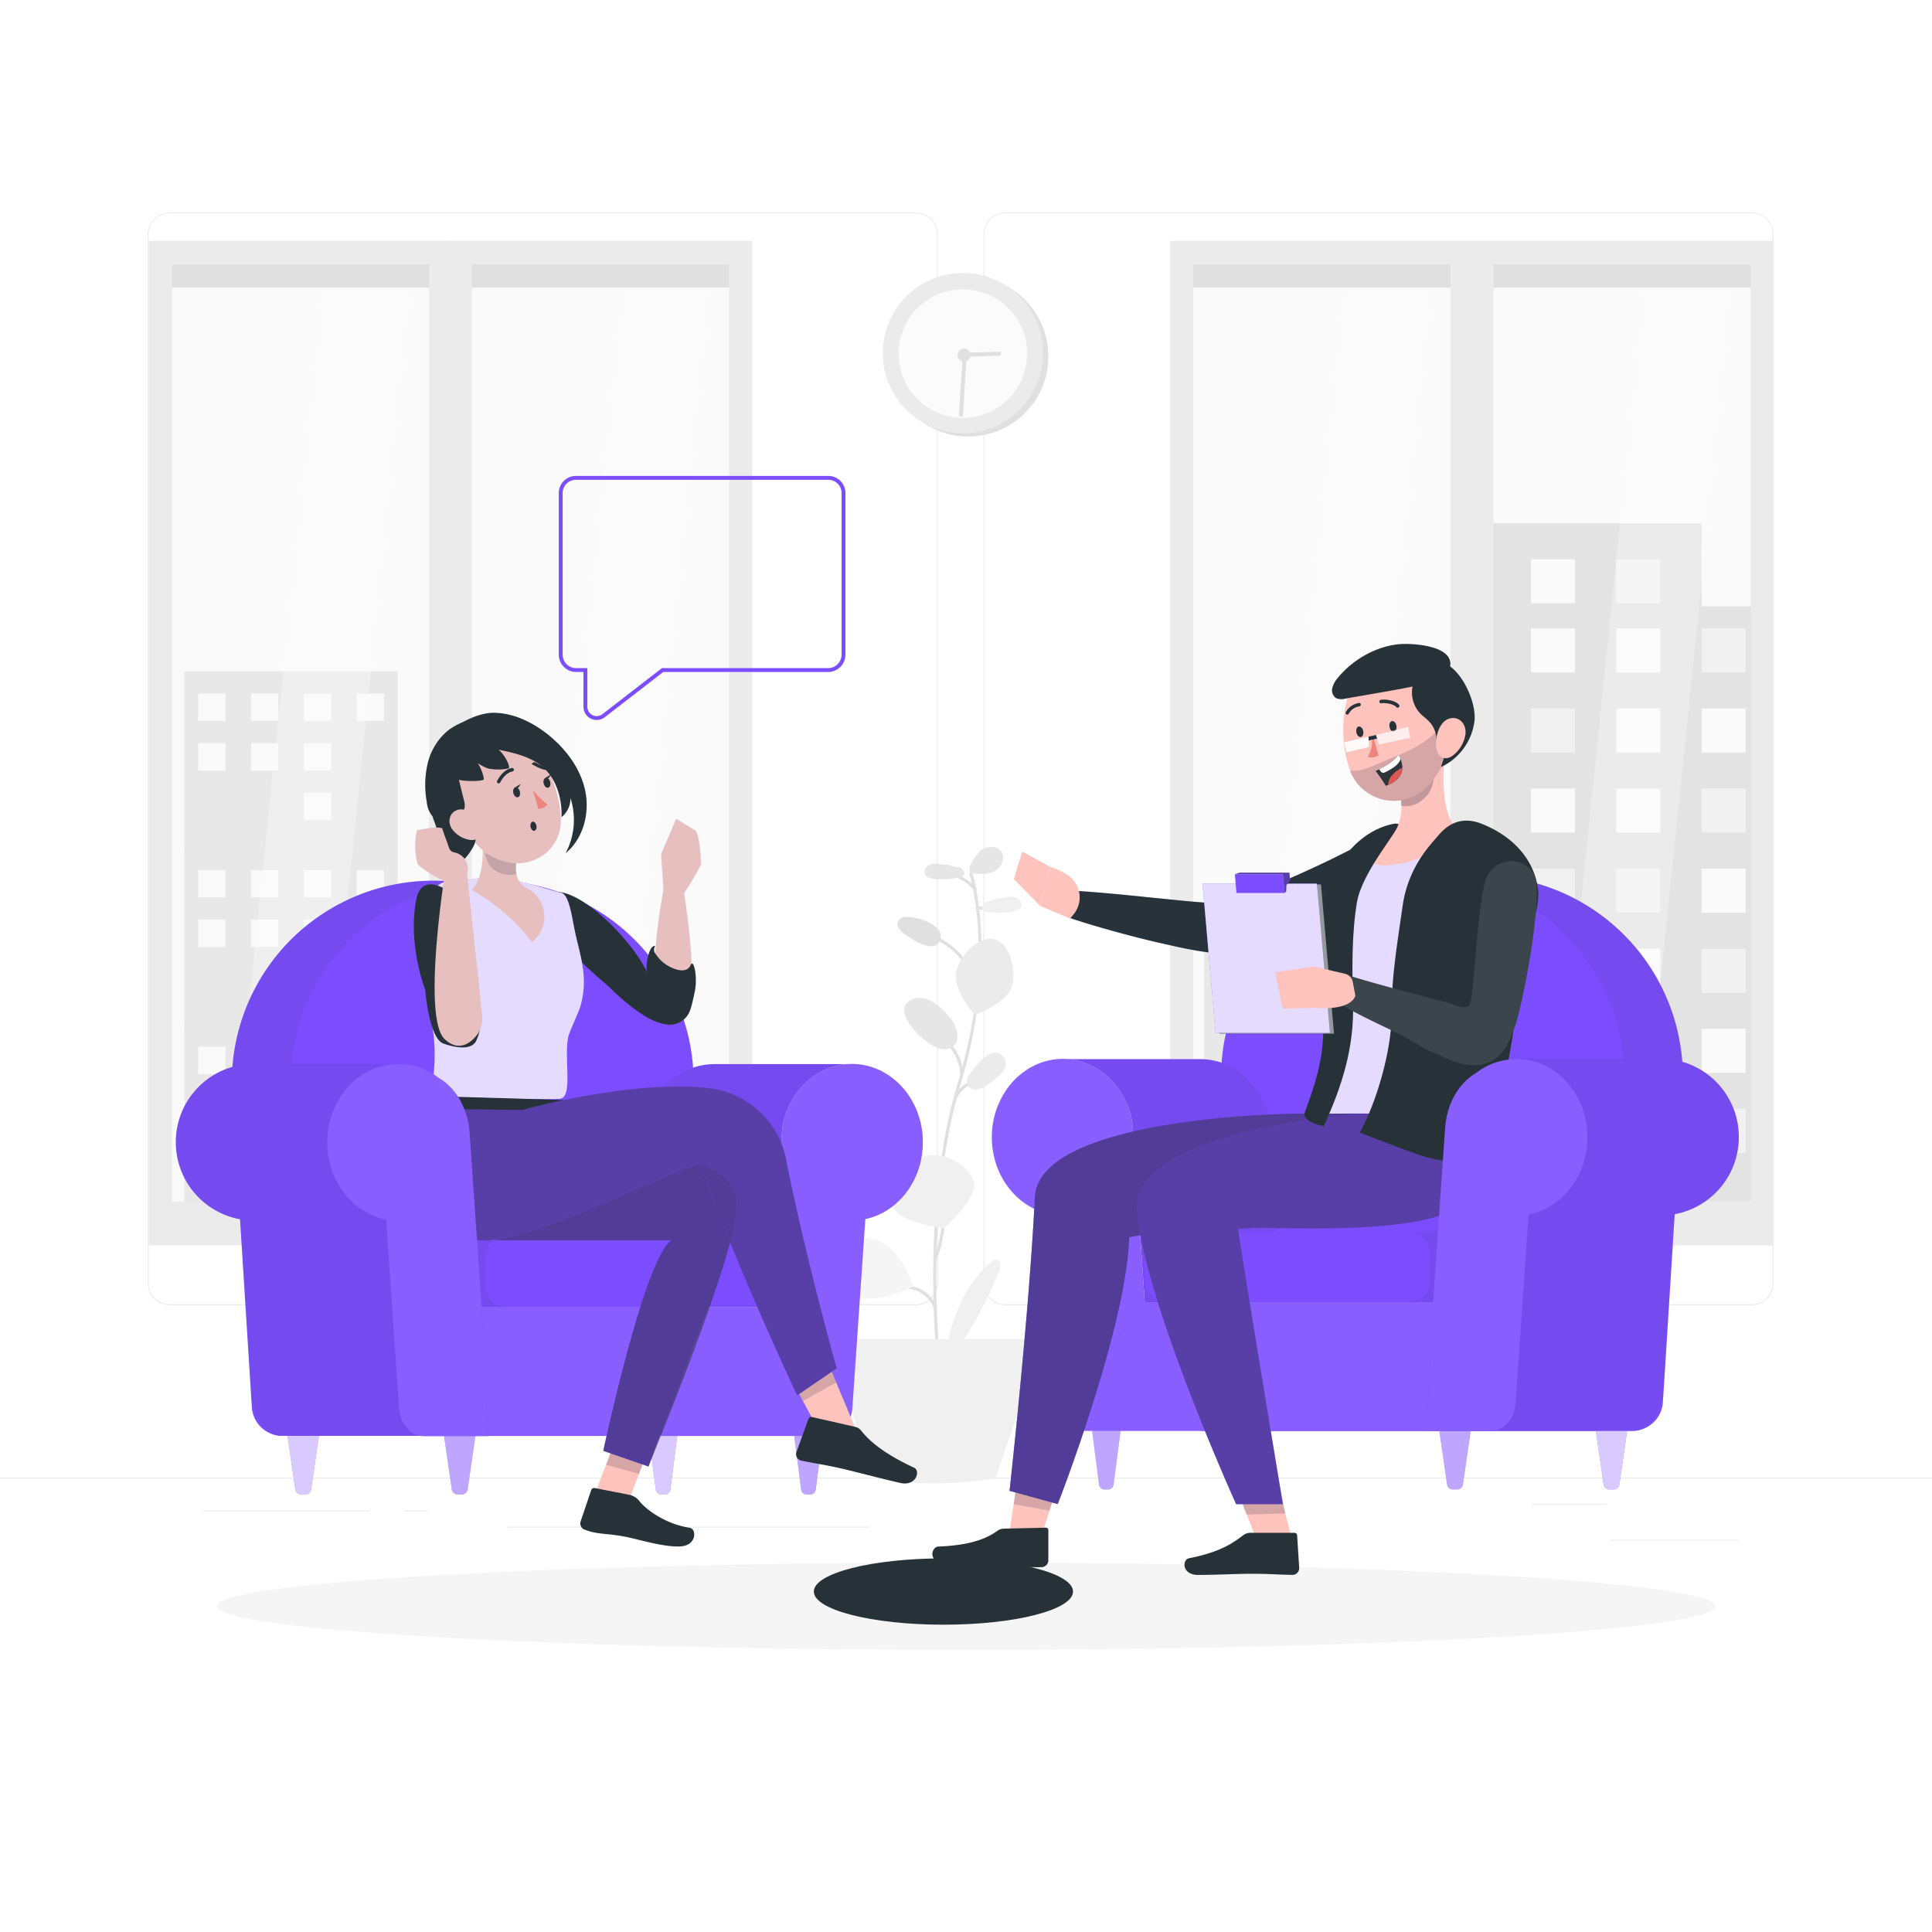 <svg xmlns:xlink="http://www.w3.org/1999/xlink" class="animated" id="webkima_com-consulting" xmlns="http://www.w3.org/2000/svg" viewBox="0 0 500 500" version="1.1" width="500"  height="500" ><style fill="#343352">svg#webkima_com-consulting:not(.animated) .animable {opacity: 0;}svg#webkima_com-consulting.animated #webkima--background-complete--inject-31 {animation: 1s 1 forwards cubic-bezier(.36,-0.01,.5,1.38) slideRight;animation-delay: 0s;}svg#webkima_com-consulting.animated #webkima--Shadow--inject-31 {animation: 1s 1 forwards cubic-bezier(.36,-0.01,.5,1.38) slideRight;animation-delay: 0s;}svg#webkima_com-consulting.animated #webkima--character-2--inject-31 {animation: 2.1s 1 forwards cubic-bezier(.36,-0.01,.5,1.38) zoomOut,6s Infinite  linear wind;animation-delay: 0s,2.1s;}svg#webkima_com-consulting.animated #elcmddgxd68ie {animation: 1.8s 1 forwards cubic-bezier(.36,-0.01,.5,1.38) zoomOut;animation-delay: 0s;}svg#webkima_com-consulting.animated #elx7xytipkgv9 {animation: 1.8s 1 forwards cubic-bezier(.36,-0.01,.5,1.38) zoomOut;animation-delay: 0.257s;opacity: 0}svg#webkima_com-consulting.animated #elzmdabye9l0e {animation: 1.8s 1 forwards cubic-bezier(.36,-0.01,.5,1.38) zoomOut;animation-delay: 0.514s;opacity: 0}svg#webkima_com-consulting.animated #elgn8ttbf6fsn {animation: 1.8s 1 forwards cubic-bezier(.36,-0.01,.5,1.38) zoomOut;animation-delay: 0.771s;opacity: 0}svg#webkima_com-consulting.animated #eltvrbcasxvz {animation: 1.8s 1 forwards cubic-bezier(.36,-0.01,.5,1.38) zoomOut;animation-delay: 1.029s;opacity: 0}svg#webkima_com-consulting.animated #els1dy4npab87 {animation: 1.8s 1 forwards cubic-bezier(.36,-0.01,.5,1.38) zoomOut;animation-delay: 1.286s;opacity: 0}svg#webkima_com-consulting.animated #elctj8w7jflf {animation: 1.8s 1 forwards cubic-bezier(.36,-0.01,.5,1.38) zoomOut;animation-delay: 1.543s;opacity: 0}svg#webkima_com-consulting.animated #webkima--text-balloon--inject-31 {animation: 1.8s 1 forwards cubic-bezier(.36,-0.01,.5,1.38) zoomOut,6s Infinite  linear heartbeat;animation-delay: 0s,1.8s;}svg#webkima_com-consulting.animated #webkima--character-1--inject-31 {animation: 2.5s 1 forwards cubic-bezier(.36,-0.01,.5,1.38) slideUp,6s Infinite  linear wind;animation-delay: 0s,2.5s;}svg#webkima_com-consulting.animated #el7ioljit5jqj {animation: 1s 1 forwards cubic-bezier(.36,-0.01,.5,1.38) fadeIn;animation-delay: 0s;}svg#webkima_com-consulting.animated #el1fas4ci2ckt {animation: 1s 1 forwards cubic-bezier(.36,-0.01,.5,1.38) fadeIn;animation-delay: 0.053s;opacity: 0}svg#webkima_com-consulting.animated #elfr29r5flnnr {animation: 1s 1 forwards cubic-bezier(.36,-0.01,.5,1.38) fadeIn;animation-delay: 0.105s;opacity: 0}svg#webkima_com-consulting.animated #elyo9pxwdnp3 {animation: 1s 1 forwards cubic-bezier(.36,-0.01,.5,1.38) fadeIn;animation-delay: 0.158s;opacity: 0}svg#webkima_com-consulting.animated #elb13llxn8xtd {animation: 1s 1 forwards cubic-bezier(.36,-0.01,.5,1.38) fadeIn;animation-delay: 0.211s;opacity: 0}svg#webkima_com-consulting.animated #elvms2ut66y1 {animation: 1s 1 forwards cubic-bezier(.36,-0.01,.5,1.38) fadeIn;animation-delay: 0.263s;opacity: 0}svg#webkima_com-consulting.animated #elcg9kfnsd2wc {animation: 1s 1 forwards cubic-bezier(.36,-0.01,.5,1.38) fadeIn;animation-delay: 0.316s;opacity: 0}svg#webkima_com-consulting.animated #elo4bcnn6uzlf {animation: 1s 1 forwards cubic-bezier(.36,-0.01,.5,1.38) fadeIn;animation-delay: 0.368s;opacity: 0}svg#webkima_com-consulting.animated #el9tngvw3vtul {animation: 1s 1 forwards cubic-bezier(.36,-0.01,.5,1.38) fadeIn;animation-delay: 0.421s;opacity: 0}svg#webkima_com-consulting.animated #elkxfwf807ame {animation: 1s 1 forwards cubic-bezier(.36,-0.01,.5,1.38) fadeIn;animation-delay: 0.474s;opacity: 0}svg#webkima_com-consulting.animated #elueru2gjufv {animation: 1s 1 forwards cubic-bezier(.36,-0.01,.5,1.38) fadeIn;animation-delay: 0.526s;opacity: 0}svg#webkima_com-consulting.animated #elzjlb5j3ec2g {animation: 1s 1 forwards cubic-bezier(.36,-0.01,.5,1.38) fadeIn;animation-delay: 0.579s;opacity: 0}svg#webkima_com-consulting.animated #el8s9jbbjsq0a {animation: 1s 1 forwards cubic-bezier(.36,-0.01,.5,1.38) fadeIn;animation-delay: 0.632s;opacity: 0}svg#webkima_com-consulting.animated #elydnukhn309 {animation: 1s 1 forwards cubic-bezier(.36,-0.01,.5,1.38) fadeIn;animation-delay: 0.684s;opacity: 0}svg#webkima_com-consulting.animated #elk15xeeu3wc {animation: 1s 1 forwards cubic-bezier(.36,-0.01,.5,1.38) fadeIn;animation-delay: 0.737s;opacity: 0}svg#webkima_com-consulting.animated #elopj60s8u05 {animation: 1s 1 forwards cubic-bezier(.36,-0.01,.5,1.38) fadeIn;animation-delay: 0.789s;opacity: 0}svg#webkima_com-consulting.animated #elw255lfydgsp {animation: 1s 1 forwards cubic-bezier(.36,-0.01,.5,1.38) fadeIn;animation-delay: 0.842s;opacity: 0}svg#webkima_com-consulting.animated #els28res5gncr {animation: 1s 1 forwards cubic-bezier(.36,-0.01,.5,1.38) fadeIn;animation-delay: 0.895s;opacity: 0}svg#webkima_com-consulting.animated #els8u7xeookur {animation: 1s 1 forwards cubic-bezier(.36,-0.01,.5,1.38) fadeIn;animation-delay: 0.947s;opacity: 0}svg#webkima_com-consulting.animated #webkima--Table--inject-31 {animation: 1s 1 forwards cubic-bezier(.36,-0.01,.5,1.38) fadeIn,6s Infinite  linear floating;animation-delay: 0s,1s;}            @keyframes slideRight {                0% {                    opacity: 0;                    transform: translateX(30px);                }                100% {                    opacity: 1;                    transform: translateX(0);                }            }                    @keyframes zoomOut {                0% {                    opacity: 0;                    transform: scale(1.5);                }                100% {                    opacity: 1;                    transform: scale(1);                }            }                    @keyframes wind {                0% {                    transform: rotate( 0deg );                }                25% {                    transform: rotate( 1deg );                }                75% {                    transform: rotate( -1deg );                }            }                    @keyframes heartbeat {                0% {                    transform: scale(1);                }                10% {                    transform: scale(1.1);                }                30% {                    transform: scale(1);                }                40% {                    transform: scale(1);                }                50% {                    transform: scale(1.1);                }                60% {                    transform: scale(1);                }                100% {                    transform: scale(1);                }            }                    @keyframes slideUp {                0% {                    opacity: 0;                    transform: translateY(30px);                }                100% {                    opacity: 1;                    transform: inherit;                }            }                    @keyframes fadeIn {                0% {                    opacity: 0;                }                100% {                    opacity: 1;                }            }                    @keyframes floating {                0% {                    opacity: 1;                    transform: translateY(0px);                }                50% {                    transform: translateY(-10px);                }                100% {                    opacity: 1;                    transform: translateY(0px);                }            }        </style><g id="webkima--background-complete--inject-31" class="animable" style="transform-origin: 250px 228.23px;" fill="#343352"><rect x="416.78" y="398.49" width="33.12" height="0.25" style="transform-origin: 433.34px 398.615px;" id="elllt163srid" class="animable" fill="#EBEBEB"></rect><rect x="322.53" y="401.21" width="8.69" height="0.25" style="transform-origin: 326.875px 401.335px;" id="el5jwz08soiws" class="animable" fill="#EBEBEB"></rect><rect x="396.59" y="389.21" width="19.19" height="0.25" style="transform-origin: 406.185px 389.335px;" id="elni4imj81gir" class="animable" fill="#EBEBEB"></rect><rect x="52.46" y="390.89" width="43.19" height="0.25" style="transform-origin: 74.055px 391.015px;" id="elhu22419gsft" class="animable" fill="#EBEBEB"></rect><rect x="104.56" y="390.89" width="6.33" height="0.25" style="transform-origin: 107.725px 391.015px;" id="elnqbzw3idwzd" class="animable" fill="#EBEBEB"></rect><rect x="131.47" y="395.11" width="93.68" height="0.25" style="transform-origin: 178.31px 395.235px;" id="elsc0f7d87uxr" class="animable" fill="#EBEBEB"></rect><path d="M237,337.8H43.91a5.71,5.71,0,0,1-5.7-5.71V60.66A5.71,5.71,0,0,1,43.91,55H237a5.71,5.71,0,0,1,5.71,5.71V332.09A5.71,5.71,0,0,1,237,337.8ZM43.91,55.2a5.46,5.46,0,0,0-5.45,5.46V332.09a5.46,5.46,0,0,0,5.45,5.46H237a5.47,5.47,0,0,0,5.46-5.46V60.66A5.47,5.47,0,0,0,237,55.2Z" style="transform-origin: 140.46px 196.4px;" id="el96yo7c7496n" class="animable" fill="#EBEBEB"></path><path d="M453.31,337.8H260.21a5.72,5.72,0,0,1-5.71-5.71V60.66A5.72,5.72,0,0,1,260.21,55h193.1A5.71,5.71,0,0,1,459,60.66V332.09A5.71,5.71,0,0,1,453.31,337.8ZM260.21,55.2a5.47,5.47,0,0,0-5.46,5.46V332.09a5.47,5.47,0,0,0,5.46,5.46h193.1a5.47,5.47,0,0,0,5.46-5.46V60.66a5.47,5.47,0,0,0-5.46-5.46Z" style="transform-origin: 356.75px 196.4px;" id="el3rm8cmjw43g" class="animable" fill="#EBEBEB"></path><rect y="382.4" width="500" height="0.25" style="transform-origin: 250px 382.525px;" id="el06kwafoa6fcw" class="animable" fill="#EBEBEB"></rect><rect x="384.41" y="71.37" width="71.25" height="241.71" style="transform-origin: 420.035px 192.225px;" id="elxlwe4x4i0k7" class="animable" fill="#FAFAFA"></rect><rect x="368.39" y="156.93" width="89.08" height="154.04" style="transform-origin: 412.93px 233.95px;" id="elnnzhttifzn" class="animable" fill="#E0E0E0"></rect><polygon points="385.5 135.41 385.5 174.04 392.53 174.04 433.34 174.04 440.37 174.04 440.37 135.41 385.5 135.41" style="transform-origin: 412.935px 154.725px;" id="elg2n6277ivj9" class="animable" fill="#E0E0E0"></polygon><rect x="374.1" y="162.64" width="11.4" height="11.4" style="transform-origin: 379.8px 168.34px;" id="eljvl4gmg5kw8" class="animable" fill="#FAFAFA"></rect><rect x="396.19" y="162.64" width="11.4" height="11.4" style="transform-origin: 401.89px 168.34px;" id="elin5njne9qy" class="animable" fill="#FAFAFA"></rect><rect x="418.28" y="162.64" width="11.4" height="11.4" style="transform-origin: 423.98px 168.34px;" id="ell4lhwt7pyha" class="animable" fill="#FAFAFA"></rect><rect x="440.37" y="162.64" width="11.41" height="11.4" style="transform-origin: 446.075px 168.34px;" id="elr2chsmyjw9n" class="animable" fill="#F0F0F0"></rect><rect x="374.1" y="183.36" width="11.4" height="11.41" style="transform-origin: 379.8px 189.065px;" id="el7eylnc7j91a" class="animable" fill="#F0F0F0"></rect><rect x="396.19" y="183.36" width="11.4" height="11.41" style="transform-origin: 401.89px 189.065px;" id="eljw5sqezt88b" class="animable" fill="#F0F0F0"></rect><rect x="418.28" y="183.36" width="11.4" height="11.41" style="transform-origin: 423.98px 189.065px;" id="el0rgtaokhreck" class="animable" fill="#FAFAFA"></rect><rect x="440.37" y="183.36" width="11.41" height="11.41" style="transform-origin: 446.075px 189.065px;" id="elw4zzpcoy5w" class="animable" fill="#FAFAFA"></rect><rect x="374.1" y="204.08" width="11.4" height="11.4" style="transform-origin: 379.8px 209.78px;" id="elvh1ogdpb76s" class="animable" fill="#F0F0F0"></rect><rect x="396.19" y="204.08" width="11.4" height="11.4" style="transform-origin: 401.89px 209.78px;" id="elrpl9t02jh4a" class="animable" fill="#FAFAFA"></rect><rect x="418.28" y="204.08" width="11.4" height="11.4" style="transform-origin: 423.98px 209.78px;" id="eljw5qqz0vo9s" class="animable" fill="#FAFAFA"></rect><rect x="396.19" y="144.72" width="11.4" height="11.4" style="transform-origin: 401.89px 150.42px;" id="elugf1ktkj2cm" class="animable" fill="#FAFAFA"></rect><rect x="418.28" y="144.72" width="11.4" height="11.4" style="transform-origin: 423.98px 150.42px;" id="elnoeml1m3jh" class="animable" fill="#F0F0F0"></rect><rect x="440.37" y="204.08" width="11.41" height="11.4" style="transform-origin: 446.075px 209.78px;" id="el4jqb6y6sv0h" class="animable" fill="#F0F0F0"></rect><rect x="374.1" y="224.8" width="11.4" height="11.4" style="transform-origin: 379.8px 230.5px;" id="elz9zanmieg9e" class="animable" fill="#FAFAFA"></rect><rect x="396.19" y="224.8" width="11.4" height="11.4" style="transform-origin: 401.89px 230.5px;" id="elkg8fmth6uyh" class="animable" fill="#F0F0F0"></rect><rect x="418.28" y="224.8" width="11.4" height="11.4" style="transform-origin: 423.98px 230.5px;" id="elbju7ot0e31s" class="animable" fill="#F0F0F0"></rect><rect x="440.37" y="224.8" width="11.41" height="11.4" style="transform-origin: 446.075px 230.5px;" id="el7aqnn5mrdf4" class="animable" fill="#FAFAFA"></rect><rect x="374.1" y="245.53" width="11.4" height="11.41" style="transform-origin: 379.8px 251.235px;" id="el7fhlv2a0eug" class="animable" fill="#F0F0F0"></rect><rect x="396.19" y="245.53" width="11.4" height="11.41" style="transform-origin: 401.89px 251.235px;" id="elv0ef1nk9qwt" class="animable" fill="#FAFAFA"></rect><rect x="418.28" y="245.53" width="11.4" height="11.41" style="transform-origin: 423.98px 251.235px;" id="el0adey0tqjz9q" class="animable" fill="#FAFAFA"></rect><rect x="440.37" y="245.53" width="11.41" height="11.41" style="transform-origin: 446.075px 251.235px;" id="el1kxezat1868" class="animable" fill="#F0F0F0"></rect><rect x="374.1" y="266.25" width="11.4" height="11.4" style="transform-origin: 379.8px 271.95px;" id="el1q0unz51ik" class="animable" fill="#F0F0F0"></rect><rect x="396.19" y="266.25" width="11.4" height="11.4" style="transform-origin: 401.89px 271.95px;" id="el0uza32pogz" class="animable" fill="#FAFAFA"></rect><rect x="418.28" y="266.25" width="11.4" height="11.4" style="transform-origin: 423.98px 271.95px;" id="elq9w8s3hjygk" class="animable" fill="#F0F0F0"></rect><rect x="440.37" y="266.25" width="11.41" height="11.4" style="transform-origin: 446.075px 271.95px;" id="elfehqoj3p02g" class="animable" fill="#FAFAFA"></rect><rect x="374.1" y="286.97" width="11.4" height="11.41" style="transform-origin: 379.8px 292.675px;" id="elk8w9imsrffe" class="animable" fill="#FAFAFA"></rect><rect x="396.19" y="286.97" width="11.4" height="11.41" style="transform-origin: 401.89px 292.675px;" id="elm8dimmv6vfi" class="animable" fill="#FAFAFA"></rect><rect x="418.28" y="286.97" width="11.4" height="11.41" style="transform-origin: 423.98px 292.675px;" id="eltfzydpck49" class="animable" fill="#F0F0F0"></rect><rect x="440.37" y="286.97" width="11.41" height="11.41" style="transform-origin: 446.075px 292.675px;" id="eldovmw2nwkz" class="animable" fill="#F0F0F0"></rect><g id="el0lnyercv8q2" fill="#343352"><rect x="384.27" y="71.37" width="71.25" height="241.71" style="opacity: 0.1; transform-origin: 419.895px 192.225px;" class="animable" fill="#FFFFFF"></rect></g><g id="ely5vwvmrt2q8" fill="#343352"><g style="opacity: 0.3; transform-origin: 424.765px 192.225px;" class="animable" fill="#343352"><polygon points="448.55 71.37 425.83 71.37 400.98 313.08 423.69 313.08 448.55 71.37" style="transform-origin: 424.765px 192.225px;" id="el104asa22k89" class="animable" fill="#FFFFFF"></polygon></g></g><rect x="383.81" y="68.31" width="72.45" height="6.13" style="transform-origin: 420.035px 71.375px;" id="elz2tiwr9smp" class="animable" fill="#E0E0E0"></rect><rect x="383.81" y="310.97" width="72.45" height="6.13" style="transform-origin: 420.035px 314.035px;" id="eltnex3rsirxr" class="animable" fill="#EBEBEB"></rect><path d="M459.07,322.33H380.53v-260h78.54Zm-72.55-6h66.57v-248H386.52Z" style="transform-origin: 419.8px 192.33px;" id="el1lk1ras4dar" class="animable" fill="#EBEBEB"></path><rect x="306.69" y="71.37" width="71.25" height="241.71" style="transform-origin: 342.315px 192.225px;" id="elqtjiuaauz1" class="animable" fill="#FAFAFA"></rect><rect x="311.62" y="237.04" width="60.93" height="74.77" style="transform-origin: 342.085px 274.425px;" id="el7nhu7abhk3p" class="animable" fill="#E6E6E6"></rect><polygon points="367.25 245.33 353.07 245.33 349.17 245.33 345.27 245.33 345.27 253.13 349.17 253.13 353.07 253.13 367.25 253.13 367.25 245.33" style="transform-origin: 356.26px 249.23px;" id="elxvwauomfpbs" class="animable" fill="#E6E6E6"></polygon><polygon points="367.25 260.44 353.07 260.44 349.17 260.44 345.27 260.44 345.27 268.24 349.17 268.24 353.07 268.24 367.25 268.24 367.25 260.44" style="transform-origin: 356.26px 264.34px;" id="elfej7plwziej" class="animable" fill="#FAFAFA"></polygon><polygon points="367.25 275.55 353.07 275.55 349.17 275.55 345.27 275.55 345.27 283.35 349.17 283.35 353.07 283.35 367.25 283.35 367.25 275.55" style="transform-origin: 356.26px 279.45px;" id="elnsffi8zm82" class="animable" fill="#E6E6E6"></polygon><polygon points="367.25 290.66 353.07 290.66 347.05 290.66 345.27 290.66 345.27 298.46 347.05 298.46 353.07 298.46 367.25 298.46 367.25 290.66" style="transform-origin: 356.26px 294.56px;" id="el9v6vw84qyvr" class="animable" fill="#FAFAFA"></polygon><polygon points="338.9 245.33 324.73 245.33 320.83 245.33 316.93 245.33 316.93 253.13 320.83 253.13 324.73 253.13 338.9 253.13 338.9 245.33" style="transform-origin: 327.915px 249.23px;" id="elv7gh12e2zoo" class="animable" fill="#FAFAFA"></polygon><polygon points="338.9 260.44 324.73 260.44 319.23 260.44 316.93 260.44 316.93 268.24 319.23 268.24 324.73 268.24 338.9 268.24 338.9 260.44" style="transform-origin: 327.915px 264.34px;" id="el51zprlxpdtc" class="animable" fill="#FAFAFA"></polygon><polygon points="338.9 275.55 324.73 275.55 320.83 275.55 316.93 275.55 316.93 283.35 320.83 283.35 324.73 283.35 338.9 283.35 338.9 275.55" style="transform-origin: 327.915px 279.45px;" id="el4r3zoxgvh9" class="animable" fill="#E6E6E6"></polygon><polygon points="338.9 290.66 324.73 290.66 320.83 290.66 316.93 290.66 316.93 298.46 320.83 298.46 324.73 298.46 338.9 298.46 338.9 290.66" style="transform-origin: 327.915px 294.56px;" id="elp5he3wp0s2j" class="animable" fill="#FAFAFA"></polygon><g id="elvnwnq28sdwm" fill="#343352"><rect x="306.46" y="71.37" width="71.25" height="241.71" style="opacity: 0.1; transform-origin: 342.085px 192.225px;" class="animable" fill="#FFFFFF"></rect></g><g id="eld5y1shk8zgs" fill="#343352"><g style="opacity: 0.3; transform-origin: 347.045px 192.225px;" class="animable" fill="#343352"><polygon points="370.83 71.37 348.12 71.37 323.26 313.08 345.98 313.08 370.83 71.37" style="transform-origin: 347.045px 192.225px;" id="elkto11ie89g" class="animable" fill="#FFFFFF"></polygon></g></g><rect x="306.09" y="68.31" width="72.45" height="6.13" style="transform-origin: 342.315px 71.375px;" id="elnhyn1x7c7gr" class="animable" fill="#E0E0E0"></rect><rect x="306.09" y="310.97" width="72.45" height="6.13" style="transform-origin: 342.315px 314.035px;" id="el5uhnp85ubsg" class="animable" fill="#EBEBEB"></rect><path d="M381.36,322.33H302.82v-260h78.54Zm-72.56-6h66.57v-248H308.8Z" style="transform-origin: 342.09px 192.33px;" id="elb554b8qcfv7" class="animable" fill="#EBEBEB"></path><rect x="120" y="71.37" width="71.25" height="241.71" style="transform-origin: 155.625px 192.225px;" id="el09xk75x4k5y8" class="animable" fill="#FAFAFA"></rect><g id="el9x8bzcjvc38" fill="#343352"><rect x="119.86" y="71.37" width="71.25" height="241.71" style="opacity: 0.1; transform-origin: 155.485px 192.225px;" class="animable" fill="#FFFFFF"></rect></g><g id="elb573uj8gq9j" fill="#343352"><g style="opacity: 0.3; transform-origin: 160.365px 192.225px;" class="animable" fill="#343352"><polygon points="184.15 71.37 161.43 71.37 136.58 313.08 159.29 313.08 184.15 71.37" style="transform-origin: 160.365px 192.225px;" id="el5ay5cktj4ql" class="animable" fill="#FFFFFF"></polygon></g></g><rect x="119.41" y="68.31" width="72.45" height="6.13" style="transform-origin: 155.635px 71.375px;" id="elayhp9qlorun" class="animable" fill="#E0E0E0"></rect><rect x="119.41" y="310.97" width="72.45" height="6.13" style="transform-origin: 155.635px 314.035px;" id="elgc99ht1nhi" class="animable" fill="#EBEBEB"></rect><path d="M194.67,322.33H116.13v-260h78.54Zm-72.55-6h66.56v-248H122.12Z" style="transform-origin: 155.4px 192.33px;" id="elbatcjaer23" class="animable" fill="#EBEBEB"></path><rect x="42.39" y="71.37" width="71.25" height="241.71" style="transform-origin: 78.015px 192.225px;" id="eln3t5dogspw" class="animable" fill="#FAFAFA"></rect><rect x="47.75" y="173.73" width="55.15" height="46.28" style="transform-origin: 75.325px 196.87px;" id="el6iu6fuvfpjs" class="animable" fill="#E6E6E6"></rect><rect x="51.28" y="179.5" width="7.06" height="7.06" style="transform-origin: 54.81px 183.03px;" id="eluh0wf0n37pk" class="animable" fill="#FAFAFA"></rect><rect x="64.96" y="179.5" width="7.06" height="7.06" style="transform-origin: 68.49px 183.03px;" id="ellajsrif7jld" class="animable" fill="#FAFAFA"></rect><rect x="78.64" y="179.5" width="7.06" height="7.06" style="transform-origin: 82.17px 183.03px;" id="eljvthhgs0yoq" class="animable" fill="#FAFAFA"></rect><rect x="92.31" y="179.5" width="7.06" height="7.06" style="transform-origin: 95.84px 183.03px;" id="elbb5k7grlqjd" class="animable" fill="#FAFAFA"></rect><rect x="51.28" y="192.33" width="7.06" height="7.06" style="transform-origin: 54.81px 195.86px;" id="elfvqjgkp3sqt" class="animable" fill="#FAFAFA"></rect><rect x="64.96" y="192.33" width="7.06" height="7.06" style="transform-origin: 68.49px 195.86px;" id="elh9y8zszdq1u" class="animable" fill="#FAFAFA"></rect><rect x="78.64" y="192.33" width="7.06" height="7.06" style="transform-origin: 82.17px 195.86px;" id="elj15s894jugi" class="animable" fill="#FAFAFA"></rect><rect x="92.31" y="192.33" width="7.06" height="7.06" style="transform-origin: 95.84px 195.86px;" id="el3pkm8ycurp" class="animable" fill="#E6E6E6"></rect><rect x="51.28" y="205.15" width="7.06" height="7.06" style="transform-origin: 54.81px 208.68px;" id="el8tq4z0o6vd" class="animable" fill="#E6E6E6"></rect><rect x="64.96" y="205.15" width="7.06" height="7.06" style="transform-origin: 68.49px 208.68px;" id="el2t1yyhcorpg" class="animable" fill="#E6E6E6"></rect><rect x="78.64" y="205.15" width="7.06" height="7.06" style="transform-origin: 82.17px 208.68px;" id="elgqrvk9eqvms" class="animable" fill="#FAFAFA"></rect><rect x="92.31" y="205.15" width="7.06" height="7.06" style="transform-origin: 95.84px 208.68px;" id="el3h4qlsuji9u" class="animable" fill="#E6E6E6"></rect><rect x="47.75" y="219.43" width="55.15" height="46.28" style="transform-origin: 75.325px 242.57px;" id="elfhucm6prluv" class="animable" fill="#E6E6E6"></rect><rect x="51.28" y="225.19" width="7.06" height="7.06" style="transform-origin: 54.81px 228.72px;" id="elh95fka7y8v9" class="animable" fill="#FAFAFA"></rect><rect x="64.96" y="225.19" width="7.06" height="7.06" style="transform-origin: 68.49px 228.72px;" id="elfypkcke3rlr" class="animable" fill="#FAFAFA"></rect><rect x="78.64" y="225.19" width="7.06" height="7.06" style="transform-origin: 82.17px 228.72px;" id="elofshqvn7y5" class="animable" fill="#FAFAFA"></rect><rect x="92.31" y="225.19" width="7.06" height="7.06" style="transform-origin: 95.84px 228.72px;" id="eld39rkkvkdp4" class="animable" fill="#FAFAFA"></rect><rect x="51.28" y="238.02" width="7.06" height="7.06" style="transform-origin: 54.81px 241.55px;" id="elghwx1ng10ys" class="animable" fill="#FAFAFA"></rect><rect x="64.96" y="238.02" width="7.06" height="7.06" style="transform-origin: 68.49px 241.55px;" id="el0p38icd0pk6k" class="animable" fill="#FAFAFA"></rect><rect x="78.64" y="238.02" width="7.06" height="7.06" style="transform-origin: 82.17px 241.55px;" id="elstynkelew7a" class="animable" fill="#FAFAFA"></rect><rect x="92.31" y="238.02" width="7.06" height="7.06" style="transform-origin: 95.84px 241.55px;" id="elchye84u0itu" class="animable" fill="#E6E6E6"></rect><rect x="51.28" y="250.85" width="7.06" height="7.06" style="transform-origin: 54.81px 254.38px;" id="elreetqfpigll" class="animable" fill="#E6E6E6"></rect><rect x="64.96" y="250.85" width="7.06" height="7.06" style="transform-origin: 68.49px 254.38px;" id="elsuke64kk4bi" class="animable" fill="#E6E6E6"></rect><rect x="78.64" y="250.85" width="7.06" height="7.06" style="transform-origin: 82.17px 254.38px;" id="eldyqqraxscl" class="animable" fill="#FAFAFA"></rect><rect x="92.31" y="250.85" width="7.06" height="7.06" style="transform-origin: 95.84px 254.38px;" id="elmd9gii88eo" class="animable" fill="#E6E6E6"></rect><rect x="47.75" y="265.12" width="55.15" height="46.28" style="transform-origin: 75.325px 288.26px;" id="elykw6i5nva2i" class="animable" fill="#E6E6E6"></rect><rect x="51.28" y="270.89" width="7.06" height="7.06" style="transform-origin: 54.81px 274.42px;" id="el437go5ba6bt" class="animable" fill="#FAFAFA"></rect><rect x="64.96" y="270.89" width="7.06" height="7.06" style="transform-origin: 68.49px 274.42px;" id="ela2fwj0v2p49" class="animable" fill="#FAFAFA"></rect><rect x="78.64" y="270.89" width="7.06" height="7.06" style="transform-origin: 82.17px 274.42px;" id="elriek7zqh4p" class="animable" fill="#FAFAFA"></rect><rect x="92.31" y="270.89" width="7.06" height="7.06" style="transform-origin: 95.84px 274.42px;" id="elopdv9ur5w6q" class="animable" fill="#FAFAFA"></rect><rect x="51.28" y="283.72" width="7.06" height="7.06" style="transform-origin: 54.81px 287.25px;" id="elp8tv8iu1x7" class="animable" fill="#FAFAFA"></rect><rect x="64.96" y="283.72" width="7.06" height="7.06" style="transform-origin: 68.49px 287.25px;" id="el3e5j5plwitj" class="animable" fill="#FAFAFA"></rect><rect x="78.64" y="283.72" width="7.06" height="7.06" style="transform-origin: 82.17px 287.25px;" id="eli0bhi0of5t" class="animable" fill="#FAFAFA"></rect><rect x="92.31" y="283.72" width="7.06" height="7.06" style="transform-origin: 95.84px 287.25px;" id="eli63pc91kd7" class="animable" fill="#E6E6E6"></rect><rect x="51.28" y="296.55" width="7.06" height="7.06" style="transform-origin: 54.81px 300.08px;" id="elgs12tj2uul4" class="animable" fill="#E6E6E6"></rect><rect x="64.96" y="296.55" width="7.06" height="7.06" style="transform-origin: 68.49px 300.08px;" id="elgv5ke9oqajf" class="animable" fill="#E6E6E6"></rect><rect x="78.64" y="296.55" width="7.06" height="7.06" style="transform-origin: 82.17px 300.08px;" id="elievn1tpuep" class="animable" fill="#FAFAFA"></rect><rect x="92.31" y="296.55" width="7.06" height="7.06" style="transform-origin: 95.84px 300.08px;" id="eltq7uzy7tmjn" class="animable" fill="#E6E6E6"></rect><g id="elfy4hu969o1s" fill="#343352"><rect x="41.45" y="71.37" width="71.25" height="241.71" style="opacity: 0.1; transform-origin: 77.075px 192.225px;" class="animable" fill="#FFFFFF"></rect></g><g id="elrlf5e33mvcl" fill="#343352"><g style="opacity: 0.3; transform-origin: 82.75px 192.225px;" class="animable" fill="#343352"><polygon points="106.53 71.37 83.82 71.37 58.97 313.08 81.68 313.08 106.53 71.37" style="transform-origin: 82.75px 192.225px;" id="el9mf35q7lfaj" class="animable" fill="#FFFFFF"></polygon></g></g><rect x="41.8" y="68.31" width="72.45" height="6.13" style="transform-origin: 78.025px 71.375px;" id="elfl4wtcqs1cq" class="animable" fill="#E0E0E0"></rect><rect x="41.8" y="310.97" width="72.45" height="6.13" style="transform-origin: 78.025px 314.035px;" id="elvqmak2p0hsl" class="animable" fill="#EBEBEB"></rect><path d="M117.06,322.33H38.52v-260h78.54Zm-72.55-6h66.56v-248H44.51Z" style="transform-origin: 77.79px 192.33px;" id="elw3la1l1gv6" class="animable" fill="#EBEBEB"></path><path d="M243.52,354.61l-.8.1c-.05-.41-4.91-41.09,5.12-74.33,10-33,3.1-54.1,3-54.3l.77-.26c.07.21,7,21.51-3,54.79C238.63,313.69,243.47,354.21,243.52,354.61Z" style="transform-origin: 247.756px 290.265px;" id="el4441x3wbkle" class="animable" fill="#E0E0E0"></path><path d="M252.3,230.61a12.64,12.64,0,0,0-6.76-4.17l.19-.79a13.43,13.43,0,0,1,7.19,4.44Z" style="transform-origin: 249.23px 228.13px;" id="elcbalwv08wlp" class="animable" fill="#E0E0E0"></path><g id="ellx6bq2a9kf" fill="#343352"><rect x="253.45" y="234.58" width="2.65" height="0.81" style="transform-origin: 254.775px 234.985px; transform: rotate(-29.47deg);" class="animable" fill="#E0E0E0"></rect></g><path d="M251.43,252.73a19.19,19.19,0,0,0-10.38-10.08l.3-.74a20,20,0,0,1,10.82,10.49Z" style="transform-origin: 246.61px 247.32px;" id="elpwx1ka2v1p" class="animable" fill="#E0E0E0"></path><path d="M249.27,278.14h-.81a11.08,11.08,0,0,0-4.18-8.49l.5-.63A11.91,11.91,0,0,1,249.27,278.14Z" style="transform-origin: 246.775px 273.58px;" id="eld54qae43f5w" class="animable" fill="#E0E0E0"></path><path d="M247.47,284.64l-.76-.29a8.12,8.12,0,0,1,4.6-4.54l.28.76A7.24,7.24,0,0,0,247.47,284.64Z" style="transform-origin: 249.15px 282.225px;" id="eluxyhcjnc8yr" class="animable" fill="#E0E0E0"></path><path d="M242.23,325.87l-.62-.51c1-1.19,1.73-5.7,2.13-8.12.09-.58.17-1.07.24-1.43l.79.15c-.06.35-.14.84-.24,1.41C243.94,321,243.27,324.62,242.23,325.87Z" style="transform-origin: 243.19px 320.84px;" id="el37ntl1i620w" class="animable" fill="#E0E0E0"></path><path d="M241.77,338.82a8,8,0,0,0-7.71-5.32l0-.81a8.81,8.81,0,0,1,8.52,5.88Z" style="transform-origin: 238.32px 335.754px;" id="elbovt4yjo1fq" class="animable" fill="#E0E0E0"></path><g id="elnqo42w80lt" fill="#343352"><rect x="241.13" y="350.3" width="8.54" height="0.81" style="transform-origin: 245.4px 350.705px; transform: rotate(-48.21deg);" class="animable" fill="#E0E0E0"></rect></g><path d="M252,305.75c1.29,4.17-7.7,12.12-7.7,12.12s-11.91-1.49-13.2-5.67,1.73-11,7.5-12.78S250.67,301.58,252,305.75Z" style="transform-origin: 241.466px 308.426px;" id="eln6qc0wf1ltq" class="animable" fill="#F0F0F0"></path><path d="M261.94,255.11c-1.14,4.43-9.66,7.58-9.66,7.58s-5.94-6.87-4.8-11.3,5.85-9.32,9.84-8.29S263.08,250.68,261.94,255.11Z" style="transform-origin: 254.807px 252.826px;" id="elpjfqig37bsn" class="animable" fill="#EBEBEB"></path><path d="M227.77,321.33c5.34,2.09,8.62,11.54,8.62,11.54s-8.81,4.75-14.16,2.67-11-8-9.48-11.87S222.42,319.25,227.77,321.33Z" style="transform-origin: 224.444px 328.101px;" id="elp1mi23xc4tt" class="animable" fill="#F5F5F5"></path><path d="M239.49,269.3a11.44,11.44,0,0,0,3.65,2.07,3.89,3.89,0,0,0,3.9-.92c1.15-1.32.84-3.36.12-4.95-1.43-3.15-6.7-8.49-10.75-7C230.57,260.75,236.88,267.37,239.49,269.3Z" style="transform-origin: 240.905px 264.899px;" id="el7sshog0iood" class="animable" fill="#E6E6E6"></path><path d="M251.45,277.33c-.77.95-1.58,2.14-1.16,3.29a2.44,2.44,0,0,0,2.69,1.32,7.22,7.22,0,0,0,2.89-1.41c2.06-1.44,6.29-4.44,3.59-7.25S253.06,275.32,251.45,277.33Z" style="transform-origin: 255.255px 277.208px;" id="elmuumtd7z86q" class="animable" fill="#EBEBEB"></path><path d="M234.19,237.33a2.12,2.12,0,0,0-1.93,1.56c-.17,1,.68,1.92,1.5,2.55,2.05,1.58,8.2,5.84,9.58,1.73C244.64,239.29,236.91,237,234.19,237.33Z" style="transform-origin: 237.862px 241.104px;" id="eldopjecg5akv" class="animable" fill="#E0E0E0"></path><path d="M245.54,223.81c-1.27.12-2.54-.34-3.81-.26s-2.69,1.1-2.4,2.35,1.69,1.53,2.86,1.61a23.3,23.3,0,0,0,6-.42,1.84,1.84,0,0,0,1.21-.61c.52-.76-.3-1.78-1.18-2a13.06,13.06,0,0,1-2.66-.63Z" style="transform-origin: 244.427px 225.546px;" id="elibdpvy8zey" class="animable" fill="#E6E6E6"></path><path d="M258,232.55c1.28,0,2.51-.51,3.79-.51s2.75.92,2.55,2.18-1.59,1.65-2.76,1.8a22.82,22.82,0,0,1-6,0,1.86,1.86,0,0,1-1.26-.53c-.56-.73.19-1.79,1-2.12a12.66,12.66,0,0,0,2.62-.81Z" style="transform-origin: 259.242px 234.129px;" id="elqpui8eo77" class="animable" fill="#F0F0F0"></path><path d="M256.69,326.51a1.8,1.8,0,0,1,1.09-.54,1.23,1.23,0,0,1,1.08,1.06,3.55,3.55,0,0,1-.2,1.61c-.87,2.89-10.57,23.84-12.81,20.08-1.32-2.23,1.93-9.59,2.89-11.68A30.37,30.37,0,0,1,256.69,326.51Z" style="transform-origin: 252.21px 337.57px;" id="el0vbhfayzp9b" class="animable" fill="#F0F0F0"></path><path d="M250.89,224.6A11,11,0,0,1,254,220c1.53-1.11,4-1.19,5.1.34,1.25,1.71,0,4.31-1.91,5.22s-4.14.63-6.24.34c0-.31,0-.62-.05-.93Z" style="transform-origin: 255.246px 222.679px;" id="elyrif1318dzc" class="animable" fill="#E6E6E6"></path><path d="M257.67,382.55h0a93.5,93.5,0,0,1-31.4,0h0l-12.21-36h55.83Z" style="transform-origin: 241.975px 365.214px;" id="elnwj7c2xwnma" class="animable" fill="#F0F0F0"></path><circle cx="250.59" cy="92.25" r="20.73" style="transform-origin: 250.59px 92.25px;" id="el6ykzdd8nphx" class="animable" fill="#E0E0E0"></circle><g id="el2v77k6vcxem" fill="#343352"><circle cx="249.19" cy="91.38" r="20.73" style="transform-origin: 249.19px 91.38px; transform: rotate(-80.78deg);" class="animable" fill="#EBEBEB"></circle></g><g id="ellr104ghssi" fill="#343352"><path d="M265.83,91.52a16.64,16.64,0,1,1-16.64-16.64A16.64,16.64,0,0,1,265.83,91.52Z" style="opacity: 0.8; transform-origin: 249.19px 91.52px;" class="animable" fill="#FFFFFF"></path></g><path d="M248.29,93.09a1.69,1.69,0,0,1,2.39-2.39,1.69,1.69,0,1,1-2.39,2.39Z" style="transform-origin: 249.49px 91.9px;" id="el9fdquevmqo" class="animable" fill="#E0E0E0"></path><polygon points="249.19 91.32 259.01 91.02 259.04 92.04 250.14 92.31 249.18 107.79 248.17 107.73 249.19 91.32" style="transform-origin: 253.605px 99.405px;" id="elf2oadrpynh" class="animable" fill="#E0E0E0"></polygon></g><g id="webkima--Shadow--inject-31" class="animable" style="transform-origin: 250px 415.69px;" fill="#343352"><ellipse id="webkima--path--inject-31" cx="250" cy="415.69" rx="193.89" ry="11.32" style="transform-origin: 250px 415.69px;" class="animable" fill="#F5F5F5"></ellipse></g><g id="webkima--character-2--inject-31" class="animable" style="transform-origin: 345.649px 287.12px;" fill="#343352"><path d="M430.35,362.91l5.08-80.86a52.16,52.16,0,0,0-52.06-55.43h0a52.16,52.16,0,0,0-52.07,49.22L326,370.28H422.5A7.87,7.87,0,0,0,430.35,362.91Z" style="transform-origin: 380.766px 298.45px;" id="el2ky4pkrfgbf" class="animable" fill="#7C4DFF"></path><g id="el7zv7fn2hzc3" fill="#343352"><path d="M430.53,360l4.9-77.93a52.16,52.16,0,0,0-52.06-55.43h0a52.16,52.16,0,0,0-52.07,49.22L326,370.28h93.59A11,11,0,0,0,430.53,360Z" style="opacity: 0.1; transform-origin: 380.766px 298.46px;" class="animable" fill="#343352"></path></g><path d="M414.69,370.28l5.54-88.23a52.17,52.17,0,0,0-52.06-55.43h0a52.15,52.15,0,0,0-52.07,49.22l-5.33,94.44Z" style="transform-origin: 365.551px 298.45px;" id="elmhz32v2w2w" class="animable" fill="#7C4DFF"></path><path d="M416.35,385.47h1.33a1.51,1.51,0,0,0,1.42-1.35l2-13.83H413l2,13.83A1.52,1.52,0,0,0,416.35,385.47Z" style="transform-origin: 417.05px 377.88px;" id="el55gsiozp96" class="animable" fill="#7C4DFF"></path><g id="el6g7n5czdty4" fill="#343352"><path d="M416.35,385.47h1.33a1.51,1.51,0,0,0,1.42-1.35l2-13.83H413l2,13.83A1.52,1.52,0,0,0,416.35,385.47Z" style="opacity: 0.7; transform-origin: 417.05px 377.88px;" class="animable" fill="#FFFFFF"></path></g><path d="M285.7,385.47h1.2a1.44,1.44,0,0,0,1.29-1.35L290,370.29h-7.36l1.79,13.83A1.44,1.44,0,0,0,285.7,385.47Z" style="transform-origin: 286.32px 377.88px;" id="el33egnw5i3tl" class="animable" fill="#7C4DFF"></path><g id="eluw27i92zf6" fill="#343352"><path d="M285.7,385.47h1.2a1.44,1.44,0,0,0,1.29-1.35L290,370.29h-7.36l1.79,13.83A1.44,1.44,0,0,0,285.7,385.47Z" style="opacity: 0.5; transform-origin: 286.32px 377.88px;" class="animable" fill="#FFFFFF"></path></g><path d="M323.31,385.47h1.21a1.44,1.44,0,0,0,1.29-1.35l1.78-13.83h-7.35L322,384.12A1.44,1.44,0,0,0,323.31,385.47Z" style="transform-origin: 323.915px 377.88px;" id="el0ggwu3gixmgn" class="animable" fill="#7C4DFF"></path><g id="elglfdeuu0crh" fill="#343352"><path d="M323.31,385.47h1.21a1.44,1.44,0,0,0,1.29-1.35l1.78-13.83h-7.35L322,384.12A1.44,1.44,0,0,0,323.31,385.47Z" style="opacity: 0.7; transform-origin: 323.915px 377.88px;" class="animable" fill="#FFFFFF"></path></g><path d="M375.85,385.47h1.33a1.53,1.53,0,0,0,1.43-1.35l2-13.83h-8.11l2,13.83A1.51,1.51,0,0,0,375.85,385.47Z" style="transform-origin: 376.555px 377.88px;" id="el6r6dpoc3z9i" class="animable" fill="#7C4DFF"></path><g id="elb6wgqnq3e84" fill="#343352"><path d="M375.85,385.47h1.33a1.53,1.53,0,0,0,1.43-1.35l2-13.83h-8.11l2,13.83A1.51,1.51,0,0,0,375.85,385.47Z" style="opacity: 0.5; transform-origin: 376.555px 377.88px;" class="animable" fill="#FFFFFF"></path></g><path d="M331.82,337H296.26l-2.35-34.28-.51-7.36h0l-.23-3.39a22.55,22.55,0,0,0-.35-2.65c0-.19-.08-.4-.12-.59a2,2,0,0,0-.11-.42,20.51,20.51,0,0,0-5.41-9.21,17.46,17.46,0,0,0-11.11-5h33.45c.36,0,.73,0,1.1,0a17.35,17.35,0,0,1,12.11,5,20.53,20.53,0,0,1,5.42,9.21,2,2,0,0,1,.11.42,22.57,22.57,0,0,1,.47,3.24l.23,3.39h0Z" style="transform-origin: 303.945px 305.55px;" id="el87ou2mivkyx" class="animable" fill="#7C4DFF"></path><g id="elh8tsw68c2yh" fill="#343352"><path d="M331.82,337H296.26l-2.35-34.28-.51-7.36h0l-.23-3.39a22.55,22.55,0,0,0-.35-2.65c0-.19-.08-.4-.12-.59a2,2,0,0,0-.11-.42,20.51,20.51,0,0,0-5.41-9.21,17.46,17.46,0,0,0-11.11-5h33.45c.36,0,.73,0,1.1,0a17.35,17.35,0,0,1,12.11,5,20.53,20.53,0,0,1,5.42,9.21,2,2,0,0,1,.11.42,22.57,22.57,0,0,1,.47,3.24l.23,3.39h0Z" style="opacity: 0.1; transform-origin: 303.945px 305.55px;" class="animable" fill="#343352"></path></g><g id="elfknn5wtbp2" fill="#343352"><g style="opacity: 0.1; transform-origin: 370.285px 327.83px;" class="animable" fill="#343352"><path d="M360,318.7h14.28c3.48,0,6.29,2.2,6.29,4.91v8.44c0,2.72-2.81,4.91-6.29,4.91H360Z" id="elakdt3b1nck" class="animable" style="transform-origin: 370.285px 327.83px;" fill="#343352"></path></g></g><g id="elyp6x57sd57s" fill="#343352"><rect x="296.26" y="318.7" width="73.74" height="18.27" rx="5.42" style="transform-origin: 333.13px 327.835px; transform: rotate(180deg);" class="animable" fill="#7C4DFF"></rect></g><path d="M450,294.27a20.26,20.26,0,0,1-16.81,20L429.54,363c-.32,4.14-3.33,7.31-6.93,7.31H383.39c3.6,0,6.6-3.17,6.92-7.31l2-26L394,314.24a20.18,20.18,0,0,0,14.53-10.66,11,11,0,0,0,.53-1.09,20,20,0,0,0,1.74-8.22,20.81,20.81,0,0,0-.42-4.13c-.11-.54-.25-1.08-.4-1.61a20.55,20.55,0,0,0-3.36-6.59h0A20.31,20.31,0,0,0,390.55,274h39.22a19.9,19.9,0,0,1,9.05,2.14,20.11,20.11,0,0,1,7,5.77h0A20.21,20.21,0,0,1,450,294.27Z" style="transform-origin: 416.695px 322.155px;" id="el43gt2yfst0s" class="animable" fill="#7C4DFF"></path><g id="ellle5mksurz7" fill="#343352"><path d="M450,294.27a20.26,20.26,0,0,1-16.81,20L429.54,363c-.32,4.14-3.33,7.31-6.93,7.31H383.39c3.6,0,6.6-3.17,6.92-7.31l2-26L394,314.24a20.18,20.18,0,0,0,14.53-10.66,11,11,0,0,0,.53-1.09,20,20,0,0,0,1.74-8.22,20.81,20.81,0,0,0-.42-4.13c-.11-.54-.25-1.08-.4-1.61a20.55,20.55,0,0,0-3.36-6.59h0A20.31,20.31,0,0,0,390.55,274h39.22a19.9,19.9,0,0,1,9.05,2.14,20.11,20.11,0,0,1,7,5.77h0A20.21,20.21,0,0,1,450,294.27Z" style="opacity: 0.1; transform-origin: 416.695px 322.155px;" class="animable" fill="#343352"></path></g><path d="M410.81,294.28c0,10-6.59,18.33-15.24,20L392.23,363c-.29,4.14-3,7.32-6.28,7.32H281.21c-3.26,0-6-3.18-6.28-7.32l-3.35-48.81c-8.48-1.78-14.89-10-14.89-19.88a21.56,21.56,0,0,1,3.39-11.71,19,19,0,0,1,6.77-6.41,16.75,16.75,0,0,1,8.21-2.15,17.44,17.44,0,0,1,12.12,5,20.48,20.48,0,0,1,5.41,9.2,2.18,2.18,0,0,1,.11.44,22,22,0,0,1,.47,3.23l.24,3.39h0L296.26,337H370.9l3.09-45c.44-6.36,3.54-11.66,7.84-14.17a17,17,0,0,1,9.51-3.69,10,10,0,0,1,1.1-.05,16.63,16.63,0,0,1,8,2,1.55,1.55,0,0,1,.22.12,18.84,18.84,0,0,1,6.36,5.77h0A21.63,21.63,0,0,1,410.81,294.28Z" style="transform-origin: 333.75px 322.18px;" id="el29ppk5pqc5g" class="animable" fill="#7C4DFF"></path><g id="elva9p62ic4qn" fill="#343352"><path d="M369.17,370.29h-88c-3.26,0-6-3.18-6.28-7.32l-3.35-48.81c-8.48-1.78-14.89-10-14.89-19.88a21.56,21.56,0,0,1,3.39-11.71,19,19,0,0,1,6.77-6.41,16.75,16.75,0,0,1,8.21-2.15,17.44,17.44,0,0,1,12.12,5,20.48,20.48,0,0,1,5.41,9.2,2.18,2.18,0,0,1,.11.44,22,22,0,0,1,.47,3.23l.24,3.39h0L296.26,337H370.9Z" style="opacity: 0.1; transform-origin: 313.775px 322.15px;" class="animable" fill="#FFFFFF"></path></g><path d="M357.76,231.72c-1.74,1-3.33,1.83-5,2.68s-3.31,1.63-5,2.41c-3.36,1.53-6.76,3-10.26,4.27a112.83,112.83,0,0,1-10.76,3.4,68.84,68.84,0,0,1-11.56,2.07l-.83.08-.39,0c-3.53-.41-6.66-1-9.8-1.7s-6.25-1.39-9.33-2.18-6.14-1.6-9.2-2.48-6.09-1.79-9.12-2.82l1.39-6.94c6.29.4,12.57,1,18.79,1.65l9.29.93c3.06.3,6.19.56,8.93.66l-1.21,0a67.13,67.13,0,0,0,9.26-2.34c3.13-1,6.26-2.14,9.39-3.48s6.23-2.72,9.31-4.19c1.58-.72,3.11-1.48,4.61-2.23s3.1-1.55,4.47-2.26Z" style="transform-origin: 317.135px 232.94px;" id="elmdtqk8xl2z" class="animable" fill="#263238"></path><g id="el4ixuumq3x0g" fill="#343352"><path d="M357.76,231.72c-1.74,1-3.33,1.83-5,2.68s-3.31,1.63-5,2.41c-3.36,1.53-6.76,3-10.26,4.27a112.83,112.83,0,0,1-10.76,3.4,68.84,68.84,0,0,1-11.56,2.07l-.83.08-.39,0c-3.53-.41-6.66-1-9.8-1.7s-6.25-1.39-9.33-2.18-6.14-1.6-9.2-2.48-6.09-1.79-9.12-2.82l1.39-6.94c6.29.4,12.57,1,18.79,1.65l9.29.93c3.06.3,6.19.56,8.93.66l-1.21,0a67.13,67.13,0,0,0,9.26-2.34c3.13-1,6.26-2.14,9.39-3.48s6.23-2.72,9.31-4.19c1.58-.72,3.11-1.48,4.61-2.23s3.1-1.55,4.47-2.26Z" style="opacity: 0.1; transform-origin: 317.135px 232.94px;" class="animable" fill="#343352"></path></g><path d="M276.63,226.7a17.09,17.09,0,0,0-4.84-2.36l-2.59,10.11,7.76,3.26.88-1.08A6.89,6.89,0,0,0,276.63,226.7Z" style="transform-origin: 274.311px 231.025px;" id="elnoo7zsqtieg" class="animable" fill="#FFC3BD"></path><polygon points="269.2 234.45 271.79 224.34 264.55 220.39 262.37 227.51 269.2 234.45" style="transform-origin: 267.08px 227.42px;" id="elve3bk0x71x" class="animable" fill="#FFC3BD"></polygon><g id="ely86ktif3dwt" fill="#343352"><path d="M333.41,242h.28l.12,0c3.82-.41,15.05-2.3,23.17-10.31-1.21-2.34-2.87-4.15-4.9-4.56C346.48,226.07,339.62,230.08,333.41,242Z" style="opacity: 0.2; isolation: isolate; transform-origin: 345.195px 234.483px;" class="animable" fill="#343352"></path></g><path d="M340,294.27c9.58-25.87,3.28-49.66,4.48-62.83a15,15,0,0,1,12.14-13.38c6.54-1.26,14.63-2.68,22.34-3.72a15.08,15.08,0,0,1,17.14,15.18c-.67,39-13.17,64.75-13.17,64.75l-20.2-.09Z" style="transform-origin: 368.051px 254.234px;" id="el5mlvk6ta8ze" class="animable" fill="#7C4DFF"></path><g id="el7tqnm2fi25e" fill="#343352"><path d="M340,294.27c9.58-25.87,3.28-49.66,4.48-62.83a15,15,0,0,1,12.14-13.38c6.54-1.26,14.63-2.68,22.34-3.72a15.08,15.08,0,0,1,17.14,15.18c-.67,39-13.17,64.75-13.17,64.75l-20.2-.09Z" style="opacity: 0.8; transform-origin: 368.051px 254.234px;" class="animable" fill="#FFFFFF"></path></g><g id="webkima--character-2--inject-102--inject-31" class="animable" style="transform-origin: 313.08px 347.88px;" fill="#343352"><polygon points="263.36 382.54 260.8 399.37 268.93 399.37 274.27 382.54 263.36 382.54" style="transform-origin: 267.535px 390.955px;" id="ell4jbt0e8uip" class="animable" fill="#FFC3BD"></polygon><path d="M259.76,395.62l10.87-.26a.61.61,0,0,1,.68.6l0,8a1.83,1.83,0,0,1-1.79,1.63c-3.78,0-5.58-.14-10.36,0a122.2,122.2,0,0,1-15.22-1c-3.87-.66-2.82-4.29-1.07-4.35,7.9-.29,12.32-1.94,15.16-4A2.92,2.92,0,0,1,259.76,395.62Z" style="transform-origin: 256.304px 400.473px;" id="elmrnf3ughws8" class="animable" fill="#263238"></path><g id="elpztdtjv9eu" fill="#343352"><polygon points="262.33 389.29 263.36 382.54 274.27 382.54 271.65 390.96 262.33 389.29" style="opacity: 0.2; transform-origin: 268.3px 386.75px;" class="animable" fill="#343352"></polygon></g><path d="M335,288.21s-66.15.66-67.18,21.61c-1.46,30.12-6.55,76-6.55,76l12.47,3.43s17.8-45.53,18.49-69.06c18.61-3.7,66.44,0,72.06-12.22a32.72,32.72,0,0,0,2.12-19.8Z" style="transform-origin: 314.174px 338.71px;" id="el7t6g1kw3iac" class="animable" fill="#7C4DFF"></path><g id="el4hkihflngfs" fill="#343352"><path d="M335,288.21s-66.15.66-67.18,21.61c-1.46,30.12-6.55,76-6.55,76l12.47,3.43s17.8-45.53,18.49-69.06c18.61-3.7,66.44,0,72.06-12.22a32.72,32.72,0,0,0,2.12-19.8Z" style="opacity: 0.6; transform-origin: 314.174px 338.71px;" class="animable" fill="#343352"></path></g><polygon points="321.56 389.05 325.97 400.47 334.89 400.47 331.82 388.46 321.56 389.05" style="transform-origin: 328.225px 394.465px;" id="el2g8bm4ipfon" class="animable" fill="#FFC3BD"></polygon><g id="el9hkfc88ofx5" fill="#343352"><polygon points="332.65 391.7 330.92 382.91 319.65 384.31 322.54 391.95 332.65 391.7" style="opacity: 0.2; transform-origin: 326.15px 387.43px;" class="animable" fill="#343352"></polygon></g><path d="M323.55,396.69h11.39a.7.7,0,0,1,.75.64h0l.55,8.53a1.76,1.76,0,0,1-1.77,1.72c-4-.07-5.86-.29-10.87-.29-3.07,0-9.29.3-13.54.3s-4.13-4-2.34-4.31c8.1-1.62,11.23-3.85,14.08-6A3,3,0,0,1,323.55,396.69Z" style="transform-origin: 321.393px 402.139px;" id="elijg6ldkpee" class="animable" fill="#263238"></path><path d="M352.79,288.21s-60,4.07-58.52,25c1.61,22.92,25.64,76.07,25.64,76.07H332S324,341.06,320.32,317.7c16.92,0,56.13,2.55,61.77-9.7a32.79,32.79,0,0,0,2.1-19.8Z" style="transform-origin: 339.553px 338.74px;" id="elpyjny2xrzu" class="animable" fill="#7C4DFF"></path><g id="elfj9556leo5h" fill="#343352"><path d="M352.79,288.21s-60,4.07-58.52,25c1.61,22.92,25.64,76.07,25.64,76.07H332S324,341.06,320.32,317.7c16.92,0,56.13,2.55,61.77-9.7a32.79,32.79,0,0,0,2.1-19.8Z" style="opacity: 0.5; transform-origin: 339.553px 338.74px;" class="animable" fill="#343352"></path></g></g><path d="M361.88,203.42c1.38,5.34,1.81,12-5.65,14.75-2.07,3.3-3.08,6.78,4.89,5.54a24.54,24.54,0,0,0,16.09-9.1c-4.77-4.18-3.9-17-2.69-24.23Z" style="transform-origin: 365.986px 207.173px;" id="elg1tyd1hmodf" class="animable" fill="#FFC3BD"></path><path d="M361,213.14c-6.85,1.17-12.48,6.47-15.5,12.72s-3.75,13.37-3.69,20.32.85,13.87.66,20.81c-.21,8-2.14,13.67-4.9,21.21,0,1.79,2.71,2.8,5,3.27,4.78-10.43,7.92-20.41,7.59-31.87-.25-8.32-.36-17.8,1-26s11.17-18.91,10.7-20.39Z" style="transform-origin: 349.723px 252.305px;" id="eloyug059v7cn" class="animable" fill="#263238"></path><g id="elmx1butb700a" fill="#343352"><path d="M367.7,207.34a6.65,6.65,0,0,1-5.06,1.22,23,23,0,0,0-.28-3.88l8.28-6.8a18.73,18.73,0,0,1,.35,2.68A7.59,7.59,0,0,1,367.7,207.34Z" style="opacity: 0.3; isolation: isolate; transform-origin: 366.684px 203.265px;" class="animable" fill="#343352"></path></g><path d="M355.32,171.84c-8.75,4.95-8.84,18.94-6.14,27a12.12,12.12,0,0,0,21.23,3.56c4.28-5.41,3.66-10.87,3.45-20.27S364.08,166.9,355.32,171.84Z" style="transform-origin: 360.819px 188.643px;" id="elkf60bdooks9" class="animable" fill="#FFC3BD"></path><g id="el0t5anb081sq9" fill="#343352"><path d="M358.14,197c-2.82,1.21-5.91,2.78-8.76,2.44a12.11,12.11,0,0,0,21,3C373.91,198,375,195,374,186.92,368.52,193.34,364.17,194.4,358.14,197Z" style="opacity: 0.2; isolation: isolate; transform-origin: 361.867px 197.092px;" class="animable" fill="#343352"></path></g><path d="M366.6,175a8,8,0,0,0,.89,9.57c.79.83,1.76,1.47,2.52,2.32a6.84,6.84,0,0,1,1.72,4.86,5,5,0,0,1,4.75-4.23q-1.78,5.51-3.56,11a15.22,15.22,0,0,0,8.68-12C382.36,179.42,373.6,164.21,366.6,175Z" style="transform-origin: 373.53px 184.885px;" id="elg57j5e8x8sa" class="animable" fill="#263238"></path><path d="M346.18,175.49a6.13,6.13,0,0,0-1.39,2.61,2.42,2.42,0,0,0,1,2.58,3.65,3.65,0,0,0,2.38.12l8-1.39c4.58-.8,9.16-1.59,13.68-2.68,2-.48,4.31-1.25,5.11-3.17,2.59-6.25-8.47-7.06-12.17-6.89C356.49,167,350.12,170.62,346.18,175.49Z" style="transform-origin: 360.035px 173.797px;" id="el4zdxvq8u7yv" class="animable" fill="#263238"></path><path d="M375.28,185.92c-2.62.59-3.74,4.36-3.67,6.78,0,2.75,2,4.54,4.32,2.88a8.47,8.47,0,0,0,3.28-5.28C379.68,187.71,377.91,185.33,375.28,185.92Z" style="transform-origin: 375.446px 191.024px;" id="elytbwrbt53n" class="animable" fill="#FFC3BD"></path><path d="M356.77,195.47a3.25,3.25,0,0,1-2.73.41c1-2.26.88-1.75,1.19-5.59Z" style="transform-origin: 355.405px 193.153px;" id="el8d8zbyaxr92" class="animable" fill="#ED847E"></path><path d="M361.38,183c-.75-.84-2.8-1.16-3.91-1h0a.44.44,0,0,1-.49-.36.48.48,0,0,1,.38-.53c1.4-.21,3.73.21,4.68,1.26h0a.45.45,0,0,1,0,.63.53.53,0,0,1-.2.13A.44.44,0,0,1,361.38,183Z" style="transform-origin: 359.572px 182.103px;" id="elnxz2g9s7bvc" class="animable" fill="#263238"></path><path d="M348.44,184.87h0a.44.44,0,0,1-.12-.6,4.65,4.65,0,0,1,3.43-2.35h0a.41.41,0,0,1,.42.41.47.47,0,0,1-.43.49,3.77,3.77,0,0,0-2.7,1.89.45.45,0,0,1-.36.23A.35.35,0,0,1,348.44,184.87Z" style="transform-origin: 350.21px 183.43px;" id="elnij3fuvwmyo" class="animable" fill="#263238"></path><path d="M356,199.54a37.77,37.77,0,0,1,2.65,3.84l.62-.26c2.82-1.22,3.62-2.92,3.66-4.43a6.42,6.42,0,0,0-1.07-3.37c-1,1.73-3.53,3.11-4.91,3.78C356.36,199.39,356,199.54,356,199.54Z" style="transform-origin: 359.465px 199.35px;" id="elifhy5z6r7kf" class="animable" fill="#2E353A"></path><path d="M356.93,199.1l.41.56a.84.84,0,0,0,1,.27c2.08-1,3.46-2,4-3.13a.81.81,0,0,0,0-.68,6.32,6.32,0,0,0-.46-.8C360.83,197.05,358.31,198.43,356.93,199.1Z" style="transform-origin: 359.672px 197.658px;" id="elsk8adoog3lm" class="animable" fill="#FFFFFF"></path><path d="M359.25,203.12c2.82-1.22,3.62-2.92,3.66-4.43a8.19,8.19,0,0,0-2.79,2.11A4,4,0,0,0,359.25,203.12Z" style="transform-origin: 361.08px 200.905px;" id="elplfdoal2pr" class="animable" fill="#DE5753"></path><path d="M351.65,188c-.49.09-.76.79-.62,1.54s.67,1.29,1.16,1.19.76-.78.62-1.53S352.14,188,351.65,188Z" style="transform-origin: 351.92px 189.371px;" id="elnx57q7b4jnc" class="animable" fill="#263238"></path><path d="M360.23,186.62c-.49.09-.76.78-.62,1.54s.67,1.29,1.16,1.19.76-.79.62-1.54S360.72,186.53,360.23,186.62Z" style="transform-origin: 360.5px 187.986px;" id="el75nf1v32k86" class="animable" fill="#263238"></path><g id="elcomzflx7hks" fill="#343352"><polygon points="347.87 192.06 354.18 190.64 354.29 193.32 348.42 194.72 347.87 192.06" style="opacity: 0.9; transform-origin: 351.08px 192.68px;" class="animable" fill="#FFFFFF"></polygon></g><g id="elye5nrs2wz5a" fill="#343352"><g style="opacity: 0.8; transform-origin: 360.525px 190.39px;" class="animable" fill="#343352"><g id="el82fqnq72ht7" fill="#343352"><polygon points="356.1 190.22 356.85 192.68 364.95 190.94 364.47 188.1 356.1 190.22" style="opacity: 0.9; transform-origin: 360.525px 190.39px;" class="animable" fill="#FFFFFF"></polygon></g></g></g><polygon points="354.22 191.63 354.18 190.64 356.1 190.22 356.38 191.15 354.22 191.63" style="transform-origin: 355.28px 190.925px;" id="elomd1aq2gv5f" class="animable" fill="#263238"></polygon><path d="M351.92,293.12s11.39,4.41,14,5.27a32.69,32.69,0,0,0,9.37,2.15,11.5,11.5,0,0,0,8.87-3.31c2.72-2.9,3.57-7.3,4.28-11.43q3.12-18.19,6.26-36.38c1-6,3.63-15,3.41-18.39-.41-6.3-4.42-13.74-14.63-17.83-4-1.59-7.89-1-11.23,3-2,2.38-7.82,8.12-9.25,18.23-1.14,8.1-2.92,18.59-2.81,26.82C360.32,272.07,356,285.71,351.92,293.12Z" style="transform-origin: 375.022px 256.474px;" id="elil72sq9lg8" class="animable" fill="#263238"></path><path d="M397.55,227.7c1.16,10.54-4.67,37.11-5.79,38.71-4.78,15.41-17.91,7.1-19.81,6.39-3.31-1.22-6.68-3.61-9.83-5.2-6.11-3-11.9-5.48-17.58-9.25l3.2-6.32c6.23,2.12,23.86,6.68,26.77,7.39,1.26.33,6.17,2.9,6.12-.49.69-1.13,1.65-23.14,3.76-30.92a6.56,6.56,0,0,1,1.23-2.39l.19-.24a6.74,6.74,0,0,1,11.74,2.32Z" style="transform-origin: 371.121px 249.257px;" id="elqzjkukzass9" class="animable" fill="#263238"></path><g id="eltsc2fzmmon" fill="#343352"><path d="M397.55,227.7c1.16,10.54-4.67,37.11-5.79,38.71-4.78,15.41-17.91,7.1-19.81,6.39-3.31-1.22-6.68-3.61-9.83-5.2-6.11-3-11.9-5.48-17.58-9.25l3.2-6.32c6.23,2.12,23.86,6.68,26.77,7.39,1.26.33,6.17,2.9,6.12-.49.69-1.13,1.65-23.14,3.76-30.92a6.56,6.56,0,0,1,1.23-2.39l.19-.24a6.74,6.74,0,0,1,11.74,2.32Z" style="opacity: 0.1; transform-origin: 371.121px 249.257px;" class="animable" fill="#FFFFFF"></path></g><polygon points="345.24 267.5 315.64 267.5 312.26 228.88 341.86 228.88 345.24 267.5" style="transform-origin: 328.75px 248.19px;" id="elbo5st6e0r3" class="animable" fill="#263238"></polygon><g id="elq4kaoyhb5z" fill="#343352"><polygon points="345.24 267.5 315.64 267.5 312.26 228.88 341.86 228.88 345.24 267.5" style="opacity: 0.5; transform-origin: 328.75px 248.19px;" class="animable" fill="#FFFFFF"></polygon></g><polygon points="344.19 267.31 314.59 267.31 311.21 228.69 340.81 228.69 344.19 267.31" style="transform-origin: 327.7px 248px;" id="elnmafyb9asnb" class="animable" fill="#7C4DFF"></polygon><g id="el4wfdc3aerdx" fill="#343352"><polygon points="344.19 267.31 314.59 267.31 311.21 228.69 340.81 228.69 344.19 267.31" style="opacity: 0.8; transform-origin: 327.7px 248px;" class="animable" fill="#FFFFFF"></polygon></g><polygon points="332.45 231.1 320 231.1 319.58 226.27 332.02 226.27 332.45 231.1" style="transform-origin: 326.015px 228.685px;" id="eljlaurqo55n" class="animable" fill="#7C4DFF"></polygon><polygon points="319.58 226.27 320.8 225.85 333.69 225.85 333.87 227.9 332.91 229.01 332.85 230.69 332.45 231.1 332.02 226.27 319.58 226.27" style="transform-origin: 326.725px 228.475px;" id="elkopblley2p" class="animable" fill="#7C4DFF"></polygon><g id="elcbfmygraea" fill="#343352"><polygon points="319.58 226.27 320.8 225.85 333.69 225.85 333.87 227.9 332.91 229.01 332.85 230.69 332.45 231.1 332.02 226.27 319.58 226.27" style="opacity: 0.5; transform-origin: 326.725px 228.475px;" class="animable" fill="#343352"></polygon></g><path d="M350.1,254.12l.67,3.61c-1.6,4.17-10.77,3.07-10.77,3.07l0-10.67,8.09,1.88A2.7,2.7,0,0,1,350.1,254.12Z" style="transform-origin: 345.385px 255.531px;" id="elpi39gv0dq7" class="animable" fill="#FFC3BD"></path><polygon points="339.98 250.13 340.02 260.82 331.9 261.02 330.04 251.62 339.98 250.13" style="transform-origin: 335.03px 255.575px;" id="elh3b0j4tw9dp" class="animable" fill="#FFC3BD"></polygon><path d="M370.9,337l3.09-45c.44-6.36,3.54-11.66,7.84-14.17a17,17,0,0,1,9.51-3.69,10,10,0,0,1,1.1-.05,16.63,16.63,0,0,1,8,2,1.55,1.55,0,0,1,.22.12,18.84,18.84,0,0,1,6.36,5.77h0a21.63,21.63,0,0,1,3.8,12.34c0,10-6.59,18.33-15.24,20L392.23,363c-.29,4.14-3,7.32-6.28,7.32H369.17Z" style="transform-origin: 389.995px 322.205px;" id="el25uhxzuedin" class="animable" fill="#7C4DFF"></path><g id="elu0ygsks6gft" fill="#343352"><path d="M370.9,337l3.09-45c.44-6.36,3.54-11.66,7.84-14.17a17,17,0,0,1,9.51-3.69,10,10,0,0,1,1.1-.05,16.63,16.63,0,0,1,8,2,1.55,1.55,0,0,1,.22.12,18.84,18.84,0,0,1,6.36,5.77h0a21.63,21.63,0,0,1,3.8,12.34c0,10-6.59,18.33-15.24,20L392.23,363c-.29,4.14-3,7.32-6.28,7.32H369.17Z" style="opacity: 0.1; transform-origin: 389.995px 322.205px;" class="animable" fill="#FFFFFF"></path></g></g><g id="webkima--text-balloon--inject-31" class="animable animator-active" style="transform-origin: 178.65px 148.07px;" fill="#343352"><path d="M218.3,127.6v41.81a4,4,0,0,1-4,4H171.48l-15.3,11.83a2.92,2.92,0,0,1-4.68-2.34v-9.49h-2.39a4,4,0,0,1-4-4V127.59a3.94,3.94,0,0,1,4-3.92h65.26A3.93,3.93,0,0,1,218.3,127.6Z" style="stroke-miterlimit: 10; transform-origin: 181.705px 154.75px;" id="elcmddgxd68ie" class="animable" stroke="#7C4DFF" fill="none"></path><rect x="170.03" y="117.78" width="8.17" height="1" style="transform-origin: 174.115px 118.28px;" id="elx7xytipkgv9" class="animable" fill="#7C4DFF"></rect><path d="M140,129.56h-1v-4.93a6.87,6.87,0,0,1,6.87-6.86h18.23v1H145.85a5.88,5.88,0,0,0-5.87,5.86Z" style="transform-origin: 151.55px 123.665px;" id="elzmdabye9l0e" class="animable" fill="#7C4DFF"></path><path d="M197.77,154.3a3.15,3.15,0,0,1-3.16-3.38v0c1.07-12.19,10.73-13.31,11.94-27.17.35-4-1.11-5.5-3.9-5.5s-4.51,1.51-4.86,5.5l-.2,2.28a4.13,4.13,0,0,1-4.12,3.77h0a4.13,4.13,0,0,1-4.11-4.49l.09-1c.78-8.92,5.61-14,14.14-14s12.46,5.1,11.68,14C214,138.76,203.45,141,202.55,151.19a.76.76,0,0,1,0,.15,3.18,3.18,0,0,1-3.16,3Zm4.33,8.48v0a4.2,4.2,0,0,1-4.19,3.84h0a4.2,4.2,0,0,1-4.19-4.57v0a4.2,4.2,0,0,1,4.2-3.84h0A4.21,4.21,0,0,1,202.1,162.78Z" style="transform-origin: 202.356px 138.465px;" id="elgn8ttbf6fsn" class="animable" fill="#7C4DFF"></path><path d="M186.5,144.51h-23a2,2,0,1,1,0-4h23a2,2,0,0,1,0,4Z" style="transform-origin: 175px 142.51px;" id="eltvrbcasxvz" class="animable" fill="#7C4DFF"></path><path d="M183.32,152.43H163.54a2,2,0,0,1,0-4h19.78a2,2,0,0,1,0,4Z" style="transform-origin: 173.43px 150.43px;" id="els1dy4npab87" class="animable" fill="#7C4DFF"></path><path d="M180.14,160.34h-16.6a2,2,0,0,1,0-4h16.6a2,2,0,0,1,0,4Z" style="transform-origin: 171.84px 158.34px;" id="elctj8w7jflf" class="animable" fill="#7C4DFF"></path></g><g id="webkima--character-1--inject-31" class="animable" style="transform-origin: 142.18px 292.349px;" fill="#343352"><path d="M133.08,323.51H118.47c-3.56,0-6.44,2.25-6.44,5v8.64c0,2.78,2.88,5,6.44,5h14.61Z" style="transform-origin: 122.555px 332.83px;" id="elnit4unbqn4f" class="animable" fill="#7C4DFF"></path><path d="M65.18,364.2,60.1,283.34a52.15,52.15,0,0,1,52.05-55.42h0a52.16,52.16,0,0,1,52.08,49.22l5.32,94.44H73A7.87,7.87,0,0,1,65.18,364.2Z" style="transform-origin: 114.774px 299.75px;" id="elt117e6v76cr" class="animable" fill="#7C4DFF"></path><g id="elmlyxymecxqj" fill="#343352"><path d="M65,361.27,60.1,283.34a52.15,52.15,0,0,1,52.05-55.42h0a52.16,52.16,0,0,1,52.08,49.22l5.32,94.44H76A11,11,0,0,1,65,361.27Z" style="opacity: 0.1; transform-origin: 114.774px 299.75px;" class="animable" fill="#343352"></path></g><path d="M80.84,371.58,75.3,283.34a52.15,52.15,0,0,1,52.06-55.42h0a52.16,52.16,0,0,1,52.07,49.22l5.33,94.44Z" style="transform-origin: 129.978px 299.75px;" id="elt5ktbowdny" class="animable" fill="#7C4DFF"></path><path d="M79.18,386.77H77.85a1.54,1.54,0,0,1-1.43-1.36l-2-13.83h8.11l-2,13.83A1.52,1.52,0,0,1,79.18,386.77Z" style="transform-origin: 78.475px 379.175px;" id="el5jyhqow9qb" class="animable" fill="#7C4DFF"></path><g id="elzwvunxbbdve" fill="#343352"><path d="M79.18,386.77H77.85a1.54,1.54,0,0,1-1.43-1.36l-2-13.83h8.11l-2,13.83A1.52,1.52,0,0,1,79.18,386.77Z" style="opacity: 0.7; transform-origin: 78.475px 379.175px;" class="animable" fill="#FFFFFF"></path></g><path d="M209.83,386.77h-1.21a1.45,1.45,0,0,1-1.29-1.36l-1.78-13.83h7.35l-1.78,13.83A1.45,1.45,0,0,1,209.83,386.77Z" style="transform-origin: 209.225px 379.175px;" id="elycde2ok828j" class="animable" fill="#7C4DFF"></path><g id="elfs4e4wvnzav" fill="#343352"><path d="M209.83,386.77h-1.21a1.45,1.45,0,0,1-1.29-1.36l-1.78-13.83h7.35l-1.78,13.83A1.45,1.45,0,0,1,209.83,386.77Z" style="opacity: 0.5; transform-origin: 209.225px 379.175px;" class="animable" fill="#FFFFFF"></path></g><path d="M172.22,386.77H171a1.45,1.45,0,0,1-1.29-1.36l-1.79-13.83h7.36l-1.78,13.83A1.46,1.46,0,0,1,172.22,386.77Z" style="transform-origin: 171.6px 379.175px;" id="eln8jtfoid3p" class="animable" fill="#7C4DFF"></path><g id="elbtc0mfssp7e" fill="#343352"><path d="M172.22,386.77H171a1.45,1.45,0,0,1-1.29-1.36l-1.79-13.83h7.36l-1.78,13.83A1.46,1.46,0,0,1,172.22,386.77Z" style="opacity: 0.7; transform-origin: 171.6px 379.175px;" class="animable" fill="#FFFFFF"></path></g><path d="M119.68,386.77h-1.33a1.53,1.53,0,0,1-1.43-1.36l-2-13.83h8.11l-2,13.83A1.52,1.52,0,0,1,119.68,386.77Z" style="transform-origin: 118.975px 379.175px;" id="el70jiaqmi5o" class="animable" fill="#7C4DFF"></path><g id="elcfa0uis43t" fill="#343352"><path d="M119.68,386.77h-1.33a1.53,1.53,0,0,1-1.43-1.36l-2-13.83h8.11l-2,13.83A1.52,1.52,0,0,1,119.68,386.77Z" style="opacity: 0.5; transform-origin: 118.975px 379.175px;" class="animable" fill="#FFFFFF"></path></g><path d="M163.71,338.25h35.56L201.62,304l.5-7.36h0l.24-3.39a22.84,22.84,0,0,1,.34-2.65c0-.19.09-.39.13-.58a2.09,2.09,0,0,1,.11-.43,20.48,20.48,0,0,1,5.41-9.2,17.45,17.45,0,0,1,11.1-5H186c-.37,0-.73,0-1.1,0a17.4,17.4,0,0,0-12.12,5,20.48,20.48,0,0,0-5.41,9.2,2.09,2.09,0,0,0-.11.43,22.43,22.43,0,0,0-.47,3.23l-.23,3.39h0Z" style="transform-origin: 191.58px 306.82px;" id="el4d6pnn1drlf" class="animable" fill="#7C4DFF"></path><g id="el7mh4p48xxn3" fill="#343352"><path d="M163.71,338.25h35.56L201.62,304l.5-7.36h0l.24-3.39a22.84,22.84,0,0,1,.34-2.65c0-.19.09-.39.13-.58a2.09,2.09,0,0,1,.11-.43,20.48,20.48,0,0,1,5.41-9.2,17.45,17.45,0,0,1,11.1-5H186c-.37,0-.73,0-1.1,0a17.4,17.4,0,0,0-12.12,5,20.48,20.48,0,0,0-5.41,9.2,2.09,2.09,0,0,0-.11.43,22.43,22.43,0,0,0-.47,3.23l-.23,3.39h0Z" style="opacity: 0.1; transform-origin: 191.58px 306.82px;" class="animable" fill="#343352"></path></g><g id="el8hqwxpygldt" fill="#343352"><g style="opacity: 0.1; transform-origin: 125.245px 329.135px;" class="animable" fill="#343352"><path d="M135.53,320H121.24c-3.47,0-6.28,2.2-6.28,4.91v8.45c0,2.71,2.81,4.91,6.28,4.91h14.29Z" id="elt4fbgtumtp" class="animable" style="transform-origin: 125.245px 329.135px;" fill="#343352"></path></g></g><rect x="125.52" y="319.99" width="73.74" height="18.27" rx="5.42" style="transform-origin: 162.39px 329.125px;" id="elyhup9890c9c" class="animable" fill="#7C4DFF"></rect><path d="M45.5,295.57a20.26,20.26,0,0,0,16.81,20L66,364.26c.32,4.14,3.32,7.32,6.92,7.32h39.23c-3.6,0-6.6-3.18-6.92-7.32l-2-26-1.72-22.71A20.25,20.25,0,0,1,87,304.88c-.19-.36-.36-.73-.52-1.1a19.91,19.91,0,0,1-1.75-8.21,20.19,20.19,0,0,1,.43-4.14c.11-.54.25-1.08.39-1.6a20.72,20.72,0,0,1,3.37-6.6h0a20.33,20.33,0,0,1,7-5.77,20.08,20.08,0,0,1,9-2.14H65.76a20.16,20.16,0,0,0-6,.91,20.21,20.21,0,0,0-10.07,7h0A20.21,20.21,0,0,0,45.5,295.57Z" style="transform-origin: 78.825px 323.45px;" id="el6xwgaoialbr" class="animable" fill="#7C4DFF"></path><g id="elnwnx5675a5r" fill="#343352"><path d="M45.5,295.57a20.26,20.26,0,0,0,16.81,20L66,364.26c.32,4.14,3.32,7.32,6.92,7.32h39.23c-3.6,0-6.6-3.18-6.92-7.32l-2-26-1.72-22.71A20.25,20.25,0,0,1,87,304.88c-.19-.36-.36-.73-.52-1.1a19.91,19.91,0,0,1-1.75-8.21,20.19,20.19,0,0,1,.43-4.14c.11-.54.25-1.08.39-1.6a20.72,20.72,0,0,1,3.37-6.6h0a20.33,20.33,0,0,1,7-5.77,20.08,20.08,0,0,1,9-2.14H65.76a20.16,20.16,0,0,0-6,.91,20.21,20.21,0,0,0-10.07,7h0A20.21,20.21,0,0,0,45.5,295.57Z" style="opacity: 0.1; transform-origin: 78.825px 323.45px;" class="animable" fill="#343352"></path></g><path d="M84.72,295.57c0,10,6.59,18.34,15.24,20l3.34,48.73c.29,4.15,3,7.32,6.28,7.32H214.32c3.26,0,6-3.17,6.28-7.32l3.35-48.8c8.47-1.78,14.88-10,14.88-19.89a21.56,21.56,0,0,0-3.38-11.71,19.06,19.06,0,0,0-6.78-6.41,16.84,16.84,0,0,0-8.2-2.14,17.38,17.38,0,0,0-12.12,5,20.53,20.53,0,0,0-5.42,9.2,3,3,0,0,0-.1.43,21.12,21.12,0,0,0-.47,3.23l-.24,3.39h0l-2.85,41.64H124.63l-3.09-45c-.45-6.36-3.54-11.66-7.84-14.17a17.14,17.14,0,0,0-9.51-3.69c-.37,0-.73,0-1.1,0a16.63,16.63,0,0,0-8,2,1.2,1.2,0,0,0-.23.11,19.13,19.13,0,0,0-6.36,5.77h0A21.56,21.56,0,0,0,84.72,295.57Z" style="transform-origin: 161.775px 323.485px;" id="el70azqgqgki8" class="animable" fill="#7C4DFF"></path><g id="elt2hdxv036ro" fill="#343352"><path d="M126.35,371.58h88c3.26,0,6-3.17,6.28-7.32l3.35-48.8c8.47-1.78,14.88-10,14.88-19.89a21.56,21.56,0,0,0-3.38-11.71,19.06,19.06,0,0,0-6.78-6.41,16.84,16.84,0,0,0-8.2-2.14,17.38,17.38,0,0,0-12.12,5,20.53,20.53,0,0,0-5.42,9.2,3,3,0,0,0-.1.43,21.12,21.12,0,0,0-.47,3.23l-.24,3.39h0l-2.85,41.64H124.63Z" style="opacity: 0.1; transform-origin: 181.745px 323.445px;" class="animable" fill="#FFFFFF"></path></g><polygon points="153.13 388.79 161.66 391.15 169.32 371.1 160.79 368.74 153.13 388.79" style="transform-origin: 161.225px 379.945px;" id="el0gmzbftuz3ea" class="animable" fill="#FFC3BD"></polygon><path d="M165.48,388.49a4.45,4.45,0,0,0-2.73-1.66L154,385.12a.81.81,0,0,0-1,.54l-2.71,8a1.75,1.75,0,0,0,1.07,2.24l.06,0c3.24,1.28,5.43.84,10.49,1.82,3.13.6,9.68,2.68,14.06,2.5s4.37-4.51,2.53-4.83C172,394.39,167,390.47,165.48,388.49Z" style="transform-origin: 164.927px 392.659px;" id="eluewm2ld691l" class="animable" fill="#263238"></path><g id="el6c03o4vcep" fill="#343352"><g style="opacity: 0.2; transform-origin: 163.08px 375.095px;" class="animable" fill="#343352"><polygon points="169.32 371.11 165.37 381.45 156.84 379.07 160.78 368.74 169.32 371.11" id="eltji5zheoo2" class="animable" style="transform-origin: 163.08px 375.095px;" fill="#343352"></polygon></g></g><path d="M140.85,295s51.36-.28,49.76,16.92c-1.08,11.62-6.66,23.83-11,35.62-6.31,17.09-11.78,32-11.78,32l-11.7-4.05s10.51-49.42,17.59-54.48H130.29c-14.37,0-20.58-15.78-6.59-34.18C132.25,286.86,140.85,295,140.85,295Z" style="transform-origin: 153.241px 333.185px;" id="elwpeuvj9wjk" class="animable" fill="#7C4DFF"></path><g id="elwzz2np85of" fill="#343352"><path d="M140.85,295s51.36-.28,49.76,16.92c.79,10.69-22.79,67.6-22.79,67.6l-11.7-4.05s10.51-49.42,17.59-54.48H130.29c-14.37,0-20.58-15.78-6.59-34.18C132.25,286.86,140.85,295,140.85,295Z" style="opacity: 0.6; transform-origin: 153.241px 333.165px;" class="animable" fill="#343352"></path></g><path d="M177.07,263.77c-6.32,5.77-18.73-7.89-20.73-9.51-4.28-3.5-16.86-15.24-16.2-19.32,2-12,21.68,5,27.37,16.72Z" style="transform-origin: 158.592px 248.01px;" id="elubd9ng5bgm" class="animable" fill="#263238"></path><path d="M121.76,227.66c-3.17.67-6.6-.47-8.83,1.88s-3.16,5.65-3.48,8.87a59,59,0,0,0,.7,13.46q1,8.13,2.09,16.25a48.32,48.32,0,0,1-.51,13.37v0a2.15,2.15,0,0,0,1.22,2.33s24.59.84,31.74.57c3.8-.14,1.19-10.14,2.36-16,.26-1.3,2.8-6.64,3.18-8,1.76-6.45.59-10.89-1-17.37-1.19-4.71-1.68-11.5-4.08-12C140.83,230.13,130.58,225.78,121.76,227.66Z" style="transform-origin: 130.222px 255.818px;" id="elr8c2zcdoqu9" class="animable" fill="#7C4DFF"></path><g id="elvw82dsipi2p" fill="#343352"><path d="M121.76,227.66c-3.17.67-6.6-.47-8.83,1.88s-3.16,5.65-3.48,8.87a59,59,0,0,0,.7,13.46q1,8.13,2.09,16.25a48.32,48.32,0,0,1-.51,13.37v0a2.15,2.15,0,0,0,1.22,2.33s24.59.84,31.74.57c3.8-.14,1.19-10.14,2.36-16,.26-1.3,2.8-6.64,3.18-8,1.76-6.45.59-10.89-1-17.37-1.19-4.71-1.68-11.5-4.08-12C140.83,230.13,130.58,225.78,121.76,227.66Z" style="opacity: 0.8; transform-origin: 130.222px 255.818px;" class="animable" fill="#FFFFFF"></path></g><path d="M118.25,232.28c-.33-.5-9-7.78-10.55.63-2.19,11.71,2.34,23.23,2.34,23.23s1,12.67,4.72,13.94,7.18,1.58,8.42-.59a12.87,12.87,0,0,0,1.24-5.41S124,241,118.25,232.28Z" style="transform-origin: 115.761px 249.978px;" id="elty8tht67z7k" class="animable" fill="#263238"></path><path d="M124.24,211.59c.89,5.39,1.64,15.24-2.21,18.71,0,0,9.41,4.93,15.59,13.53a8.15,8.15,0,0,0,2.86-9.1,7.94,7.94,0,0,0-4-4.78c-3.65-2-3.3-5.78-2.3-9.32Z" style="transform-origin: 131.463px 227.71px;" id="elsp56dcvj6xp" class="animable" fill="#E8BFBF"></path><g id="el0mmrpdj74z6" fill="#343352"><path d="M125.47,220.74l3.51,1.35a11.51,11.51,0,0,0,4.72.76h0a7.52,7.52,0,0,0,0,3.34,6.74,6.74,0,0,1-7-2.24A11.59,11.59,0,0,1,125.47,220.74Z" style="opacity: 0.2; isolation: isolate; transform-origin: 129.585px 223.584px;" class="animable" fill="#343352"></path></g><polygon points="212.6 371.55 222.16 371.55 212.15 347.58 205.67 358.58 212.6 371.55" style="transform-origin: 213.915px 359.565px;" id="elz5y6wwrxt2" class="animable" fill="#FFC3BD"></polygon><path d="M221.37,369.28l-11.21-2.55a.79.79,0,0,0-.94.51l-3.13,8.62a1.72,1.72,0,0,0,1.18,2.13l0,0c3.93.82,5.86,1,10.79,2.13,3,.69,10.72,2.71,14.91,3.66s5.29-3.15,3.62-3.93c-7.48-3.46-11.53-6.77-13.7-9.59A2.7,2.7,0,0,0,221.37,369.28Z" style="transform-origin: 221.68px 375.314px;" id="elih3pwbx2w9" class="animable" fill="#263238"></path><g id="elmnrismi6bee" fill="#343352"><g style="opacity: 0.2; transform-origin: 211.04px 355.085px;" class="animable" fill="#343352"><polygon points="212.15 347.58 216.41 357.79 207.81 362.59 205.67 358.59 212.15 347.58" id="elkjwrvw2hhj7" class="animable" style="transform-origin: 211.04px 355.085px;" fill="#343352"></polygon></g></g><path d="M111.54,283.93l-1,3.26c-.13.25.16.51.58.53l37,1.12c.34,0,.61-.14.64-.35l.43-3.28c0-.22-.26-.42-.61-.44l-36.4-1.1A.67.67,0,0,0,111.54,283.93Z" style="transform-origin: 129.849px 286.251px;" id="ele7ba9o5cn6f" class="animable" fill="#263238"></path><path d="M157.82,310.68c-12.17,5.19-25.37,10.37-32.55,10.37-14.38,0-27.15-10.38-13.54-34,8.56,0,23.43.24,23.43.24s28-8,48.38-5.64A23,23,0,0,1,203.43,300c5.16,26,13.11,54.12,13.11,54.12l-10.23,7S190.36,327.59,181.18,301C176.32,302.53,167.39,306.6,157.82,310.68Z" style="transform-origin: 161.237px 321.167px;" id="eloiho15348ok" class="animable" fill="#7C4DFF"></path><g id="eley4j4b5i777" fill="#343352"><path d="M203.43,300a23,23,0,0,0-19.89-18.37c-20.34-2.32-48.38,5.64-48.38,5.64s-14.87-.27-23.43-.24c-13.83,23.52-.84,34,13.54,34,7.18,0,20.38-5.18,32.55-10.37,9.57-4.08,18.5-8.15,23.36-9.71,9.18,26.62,25.13,60.16,25.13,60.16l10.23-7S208.59,326,203.43,300Z" style="opacity: 0.5; transform-origin: 161.189px 321.158px;" class="animable" fill="#343352"></path></g><path d="M190.61,312a95.68,95.68,0,0,1-1.5,9.95c-.05-.11-.09-.21-.13-.32s0-.05,0-.08a1.79,1.79,0,0,0-.13-.32c-2.72-6.76-5.38-13.69-7.63-20.22l.07,0h0C187.11,303.48,191.08,307,190.61,312Z" style="transform-origin: 185.934px 311.48px;" id="ellzzyr8ia1l" class="animable" fill="#7C4DFF"></path><g id="elvmywvrgl1m" fill="#343352"><path d="M190.61,312a95.68,95.68,0,0,1-1.5,9.95c-.05-.11-.09-.21-.13-.32s0-.05,0-.08a1.79,1.79,0,0,0-.13-.32c-2.72-6.76-5.38-13.69-7.63-20.22l.07,0h0C187.11,303.48,191.08,307,190.61,312Z" style="opacity: 0.6; transform-origin: 185.934px 311.48px;" class="animable" fill="#343352"></path></g><path d="M117.68,206.41c3,8.45,4.1,12.09,9.72,15.26,8.47,4.78,18.17-.78,17.75-10-.38-8.25-5.23-20.69-14.63-21.69a12.23,12.23,0,0,0-12.84,16.39Z" style="transform-origin: 131.043px 206.662px;" id="elu8oghjwkq6l" class="animable" fill="#E8BFBF"></path><path d="M132.87,205.31c.21.73.74,1.16,1.2,1s.64-.8.46-1.51-.73-1.16-1.2-1S132.67,204.61,132.87,205.31Z" style="transform-origin: 133.695px 205.055px;" id="elxn7htrfrjt7" class="animable" fill="#263238"></path><path d="M140.72,202.83c.21.74.74,1.17,1.2,1s.64-.8.46-1.51-.74-1.16-1.19-1S140.52,202.14,140.72,202.83Z" style="transform-origin: 141.547px 202.577px;" id="elgugny2a7br6" class="animable" fill="#263238"></path><path d="M141,201.43l1.54-1S142.05,202,141,201.43Z" style="transform-origin: 141.77px 200.992px;" id="elotndaxiix1" class="animable" fill="#263238"></path><path d="M137.91,204.43a19.51,19.51,0,0,0,3.78,3.76,3.1,3.1,0,0,1-2.37,1.15Z" style="transform-origin: 139.8px 206.885px;" id="el5geuh76snch" class="animable" fill="#ED847E"></path><path d="M112.16,212a25.41,25.41,0,0,1,1.39,4.71,6.53,6.53,0,0,1-5.55,6.8,6.27,6.27,0,0,0,7.23-3.27A8.53,8.53,0,0,1,111,224.9a9.07,9.07,0,0,0,7.25-3.49c-.47,1.22-1,2.43-1.42,3.65a15.67,15.67,0,0,0,5.65-5.92c.53-1,.93-2.3.23-3.18s-1.81-.82-2.83-.84-2.25-.26-2.62-1.21.31-1.9,1.05-2.55,1.63-1.25,1.9-2.2a4.14,4.14,0,0,0-.14-2.06q-.69-2.76-1.36-5.53a5.74,5.74,0,0,0-.69-1.85c-2-3-4.23,1.4-5,2.89A13.11,13.11,0,0,0,112.16,212Z" style="transform-origin: 115.542px 211.878px;" id="eladj5dkdolt7" class="animable" fill="#263238"></path><path d="M117.09,214.69a7.06,7.06,0,0,0,4.64,2.69c2.45.3,3.31-2,2.33-4.09-.89-1.92-3.23-4.37-5.54-3.72S115.71,212.85,117.09,214.69Z" style="transform-origin: 120.392px 213.435px;" id="el9qetfto5ydu" class="animable" fill="#E8BFBF"></path><path d="M133,199.27a.47.47,0,0,1-.37.38c-2,.38-3.16,2.79-3.16,2.81a.46.46,0,0,1-.6.23.45.45,0,0,1-.22-.59c.09-.09,1.33-2.86,3.81-3.34a.46.46,0,0,1,.52.36A.26.26,0,0,1,133,199.27Z" style="transform-origin: 130.807px 200.741px;" id="eldkbegyoyoy4" class="animable" fill="#263238"></path><path d="M138.34,197.27a.49.49,0,0,0-.38.1c-.11.12-.48.33-.27.44,1.22.62,2.91,1.64,4.21,1.43.22,0,.74-.23.63-.39a.64.64,0,0,0-.6-.19c-1,.14-2.41-.83-3.37-1.33A.9.9,0,0,0,138.34,197.27Z" style="transform-origin: 140.086px 198.266px;" id="elnjaaeis2yxp" class="animable" fill="#263238"></path><path d="M133.14,203.9l1.55-1S134.2,204.49,133.14,203.9Z" style="transform-origin: 133.915px 203.466px;" id="elogon7duvif" class="animable" fill="#263238"></path><path d="M133,186.28c-3.41-.62-3.85-.85-7.31-.63A17.26,17.26,0,0,0,116,189a15.8,15.8,0,0,0-5.29,8.46,24.45,24.45,0,0,0-.26,10.08,6.56,6.56,0,0,0,1.94,4.22,25.65,25.65,0,0,1,.91-5.31,8.64,8.64,0,0,1,3-4.41,4.69,4.69,0,0,0,1.6-1.42,5.83,5.83,0,0,0,.36-1.82,5.62,5.62,0,0,1,2.34-3.43,19.19,19.19,0,0,1,3.77-1.94c4.21-1.81,8.8-2.85,12.68-5.29A18.37,18.37,0,0,0,133,186.28Z" style="transform-origin: 123.548px 198.664px;" id="eli7gvloqdtl" class="animable" fill="#263238"></path><path d="M115.55,199.66a6.62,6.62,0,0,0,3.57,2.23c1.66.38,5.81.28,6.06-.15s-1.23-5.09-2.91-5.37a11.34,11.34,0,0,0,4.06,2.52,13.26,13.26,0,0,0,5.2,0c.88-.2-1.09-3.84-2.52-4.88,4.31.9,8.87,1.93,12,5s4.48,7.93,4.32,12.46a6.2,6.2,0,0,0,2.31-4.92,18.37,18.37,0,0,1-1.27,14.27c4.58-3.76,6.29-10.33,5.09-16.13s-5-10.85-9.61-14.56c-4-3.17-8.76-5.54-13.83-5.66C121.37,184.27,109.05,191.83,115.55,199.66Z" style="transform-origin: 132.772px 202.643px;" id="elg6why2zec38" class="animable" fill="#263238"></path><path d="M120.94,226.4c0-.33.08-.77.12-1.23a4.28,4.28,0,0,0-3.48-4.56h0a1.77,1.77,0,0,1-1.36-1.16c-.77-2.24-1.07-2.92-1.81-5.12-2-.49-4.41.26-6.5.48a18.22,18.22,0,0,0-.12,7.64,3.43,3.43,0,0,0,.64,1.56,27.27,27.27,0,0,0,6.24,3.84C116.47,228.4,119,226.57,120.94,226.4Z" style="transform-origin: 114.259px 221.06px;" id="el52rd42ig7y9" class="animable" fill="#E8BFBF"></path><path d="M114.88,227.9s-5.51,35.55.17,41c3.33,3.18,6.21,1.42,8-.57a7.1,7.1,0,0,0,1.74-5.48l-3.87-36.42S117.12,224.18,114.88,227.9Z" style="transform-origin: 118.657px 248.201px;" id="el94zvispg6ij" class="animable" fill="#E8BFBF"></path><path d="M174.08,260a15.1,15.1,0,0,0,4.66-7.48,14.59,14.59,0,0,0,.2-3.1c-.05-6.44-1.87-18.25-1.87-18.25l-5.23-1.73s-1.63,9-2,13.92c-.07,1-.18,2.11-.3,3.32-.23,2.2-.51,4.62-.76,6.63Z" style="transform-origin: 173.867px 244.72px;" id="el69zv79cf9gp" class="animable" fill="#E8BFBF"></path><path d="M177.07,263.77c1.61-1.47,1.88-3.25,2.71-7,.79-3.58-.1-8-.84-7.33a.72.72,0,0,0-.2.31c-1.27,3-6.21.37-7.61-1.13a10.21,10.21,0,0,1-1.58-1.92,1.61,1.61,0,0,1,0-1.82c-1.52-.63-2.74,5.35-2,6.82l.38,1.11a15.47,15.47,0,0,0,2.74,4.94l2.75,3.31Z" style="transform-origin: 173.708px 254.302px;" id="elkv7c8zzqwz" class="animable" fill="#263238"></path><path d="M171.7,230.19l-.62-9.14a37.14,37.14,0,0,0,5,1.95c2.54.87,6-.66,5.2,1a69.5,69.5,0,0,1-4.26,7.16Z" style="transform-origin: 176.239px 226.105px;" id="el6ih3uua91lk" class="animable" fill="#E8BFBF"></path><path d="M171.08,221.05,175,211.9l5.12,3.13c1.41,3.06,1.24,9,1.24,9S174.24,224.31,171.08,221.05Z" style="transform-origin: 176.223px 217.968px;" id="elmmjk28bq7z" class="animable" fill="#E8BFBF"></path><path d="M137.31,214c.13.65.6,1.11,1,1s.65-.69.51-1.34-.6-1.11-1-1S137.17,213.39,137.31,214Z" style="transform-origin: 138.065px 213.83px;" id="elweredb499j" class="animable" fill="#263238"></path><path d="M124.63,338.25l-3.09-45c-.45-6.36-3.54-11.66-7.84-14.17a17.14,17.14,0,0,0-9.51-3.69c-.37,0-.73,0-1.1,0a16.63,16.63,0,0,0-8,2,1.2,1.2,0,0,0-.23.11,19.13,19.13,0,0,0-6.36,5.77h0a21.56,21.56,0,0,0-3.8,12.34c0,10,6.59,18.34,15.24,20l3.34,48.73c.29,4.15,3,7.32,6.28,7.32h16.77Z" style="transform-origin: 105.515px 323.525px;" id="elrorharsgk" class="animable" fill="#7C4DFF"></path><g id="elks5dxhf5xa8" fill="#343352"><path d="M124.63,338.25l-3.09-45c-.45-6.36-3.54-11.66-7.84-14.17a17.14,17.14,0,0,0-9.51-3.69c-.37,0-.73,0-1.1,0a16.63,16.63,0,0,0-8,2,1.2,1.2,0,0,0-.23.11,19.13,19.13,0,0,0-6.36,5.77h0a21.56,21.56,0,0,0-3.8,12.34c0,10,6.59,18.34,15.24,20l3.34,48.73c.29,4.15,3,7.32,6.28,7.32h16.77Z" style="opacity: 0.1; transform-origin: 105.515px 323.525px;" class="animable" fill="#FFFFFF"></path></g></g><g id="webkima--Table--inject-31" class="animable" style="transform-origin: 249.495px 358.51px;" fill="#343352"><ellipse cx="244.16" cy="411.89" rx="33.54" ry="8.58" style="transform-origin: 244.16px 411.89px;" id="el7ioljit5jqj" class="animable" fill="#263238"></ellipse><g id="el1fas4ci2ckt" fill="#343352"><ellipse cx="244.16" cy="410.46" rx="33.54" ry="7.15" style="opacity: 0.3; transform-origin: 244.16px 410.46px;" class="animable" fill="#FFFFFF"></ellipse></g><polygon points="246.93 410.45 241.39 410.45 234.99 341.43 253.33 341.43 246.93 410.45" style="transform-origin: 244.16px 375.94px;" id="elfr29r5flnnr" class="animable" fill="#263238"></polygon><path d="M253.33,341.43c0,2-4.1,3.64-9.17,3.64s-9.17-1.63-9.17-3.64,4.11-3.64,9.17-3.64S253.33,339.42,253.33,341.43Z" style="transform-origin: 244.16px 341.43px;" id="elyo9pxwdnp3" class="animable" fill="#263238"></path><g id="elb13llxn8xtd" fill="#343352"><path d="M253.33,341.43c0,2-4.1,3.64-9.17,3.64s-9.17-1.63-9.17-3.64,4.11-3.64,9.17-3.64S253.33,339.42,253.33,341.43Z" style="opacity: 0.7; transform-origin: 244.16px 341.43px;" class="animable" fill="#FFFFFF"></path></g><g id="elvms2ut66y1" fill="#343352"><path d="M132,342.51a3.1,3.1,0,0,1,1.07-2.16c7.75,7.8,56.92,13.81,116.42,13.81s108.67-6,116.43-13.81a3.1,3.1,0,0,1,1.07,2.16c0,8.81-52.61,16-117.5,16S132,351.32,132,342.51Z" style="opacity: 0.7; transform-origin: 249.495px 349.43px;" class="animable" fill="#FFFFFF"></path></g><g id="elcg9kfnsd2wc" fill="#343352"><path d="M133.11,344.5c7.75-7.8,56.92-13.8,116.42-13.8s108.67,6,116.43,13.8c-7.76,7.8-56.93,13.81-116.43,13.81S140.86,352.3,133.11,344.5Z" style="opacity: 0.7; transform-origin: 249.535px 344.505px;" class="animable" fill="#FFFFFF"></path></g><g id="elo4bcnn6uzlf" fill="#343352"><path d="M132,342.2c0-8.82,52.6-16,117.49-16s117.5,7.14,117.5,16a3.06,3.06,0,0,1-1.07,2.15c-7.76-7.8-56.93-13.8-116.43-13.8s-108.67,6-116.42,13.8A3.06,3.06,0,0,1,132,342.2Z" style="opacity: 0.7; transform-origin: 249.495px 335.275px;" class="animable" fill="#FFFFFF"></path></g><path d="M294.85,334.43l-49.16-.93a1,1,0,0,1-.89-1.12h0a1,1,0,0,1,.94-1.08l49.16.93a1,1,0,0,1,.9,1.12h0A1,1,0,0,1,294.85,334.43Z" style="transform-origin: 270.3px 332.865px;" id="el9tngvw3vtul" class="animable" fill="#263238"></path><g id="elkxfwf807ame" fill="#343352"><path d="M294.85,334.43l-49.16-.93a1,1,0,0,1-.89-1.12h0a1,1,0,0,1,.94-1.08l49.16.93a1,1,0,0,1,.9,1.12h0A1,1,0,0,1,294.85,334.43Z" style="opacity: 0.2; transform-origin: 270.3px 332.865px;" class="animable" fill="#FFFFFF"></path></g><path d="M318.72,330.84l-23.5,3.55a1,1,0,0,1-1-.95h0a1.1,1.1,0,0,1,.81-1.23l23.5-3.55a1,1,0,0,1,1,.95h0A1.1,1.1,0,0,1,318.72,330.84Z" style="transform-origin: 306.875px 331.525px;" id="elueru2gjufv" class="animable" fill="#263238"></path><polygon points="318.51 328.66 268.83 328.66 245.74 331.3 293.56 332.2 318.51 328.66" style="transform-origin: 282.125px 330.43px;" id="elzjlb5j3ec2g" class="animable" fill="#263238"></polygon><g id="el8s9jbbjsq0a" fill="#343352"><polygon points="318.51 328.66 268.83 328.66 245.74 331.3 293.56 332.2 318.51 328.66" style="opacity: 0.6; transform-origin: 282.125px 330.43px;" class="animable" fill="#FFFFFF"></polygon></g><g id="elydnukhn309" fill="#343352"><path d="M318.72,330.84l-23.5,3.55a1,1,0,0,1-1-.95h0a1.1,1.1,0,0,1,.81-1.23l23.5-3.55a1,1,0,0,1,1,.95h0A1.1,1.1,0,0,1,318.72,330.84Z" style="opacity: 0.5; transform-origin: 306.875px 331.525px;" class="animable" fill="#FFFFFF"></path></g><path d="M293.56,332.2l-45.84-.86a3.56,3.56,0,0,1-3.11-3.56l-1.38-27.68c-.1-1.93,1.15-3.48,2.76-3.45l45.84.87a3.54,3.54,0,0,1,3.11,3.56l1.39,27.67C296.42,330.68,295.18,332.23,293.56,332.2Z" style="transform-origin: 269.779px 314.425px;" id="elk15xeeu3wc" class="animable" fill="#7C4DFF"></path><g id="elopj60s8u05" fill="#343352"><path d="M293.56,332.2l-45.84-.86a3.56,3.56,0,0,1-3.11-3.56l-1.38-27.68c-.1-1.93,1.15-3.48,2.76-3.45l45.84.87a3.54,3.54,0,0,1,3.11,3.56l1.39,27.67C296.42,330.68,295.18,332.23,293.56,332.2Z" style="opacity: 0.2; transform-origin: 269.779px 314.425px;" class="animable" fill="#FFFFFF"></path></g><path d="M292.22,332.06l-45.84-.87a3.56,3.56,0,0,1-3.12-3.56L241.88,300c-.1-1.93,1.15-3.48,2.77-3.45l45.83.86a3.56,3.56,0,0,1,3.12,3.56L295,328.61C295.08,330.54,293.83,332.09,292.22,332.06Z" style="transform-origin: 268.439px 314.305px;" id="elw255lfydgsp" class="animable" fill="#7C4DFF"></path><g id="els28res5gncr" fill="#343352"><path d="M292.22,332.06l-45.84-.87a3.56,3.56,0,0,1-3.12-3.56L241.88,300c-.1-1.93,1.15-3.48,2.77-3.45l45.83.86a3.56,3.56,0,0,1,3.12,3.56L295,328.61C295.08,330.54,293.83,332.09,292.22,332.06Z" style="opacity: 0.6; transform-origin: 268.439px 314.305px;" class="animable" fill="#FFFFFF"></path></g><path d="M262.36,313.83a5.41,5.41,0,0,0,5.29,4.86,4.39,4.39,0,0,0,4.44-4.86A5.43,5.43,0,0,0,266.8,309,4.39,4.39,0,0,0,262.36,313.83Z" style="transform-origin: 267.227px 313.845px;" id="els8u7xeookur" class="animable" fill="#FFFFFF"></path></g><defs>     <filter id="active" height="200%">         <feMorphology in="SourceAlpha" result="DILATED" operator="dilate" radius="2"></feMorphology>                <feFlood flood-color="#32DFEC" flood-opacity="1" result="PINK"></feFlood>        <feComposite in="PINK" in2="DILATED" operator="in" result="OUTLINE"></feComposite>        <feMerge>            <feMergeNode in="OUTLINE"></feMergeNode>            <feMergeNode in="SourceGraphic"></feMergeNode>        </feMerge>    </filter>    <filter id="hover" height="200%">        <feMorphology in="SourceAlpha" result="DILATED" operator="dilate" radius="2"></feMorphology>                <feFlood flood-color="#ff0000" flood-opacity="0.5" result="PINK"></feFlood>        <feComposite in="PINK" in2="DILATED" operator="in" result="OUTLINE"></feComposite>        <feMerge>            <feMergeNode in="OUTLINE"></feMergeNode>            <feMergeNode in="SourceGraphic"></feMergeNode>        </feMerge>            <feColorMatrix type="matrix" values="0   0   0   0   0                0   1   0   0   0                0   0   0   0   0                0   0   0   1   0 "></feColorMatrix>    </filter></defs></svg>